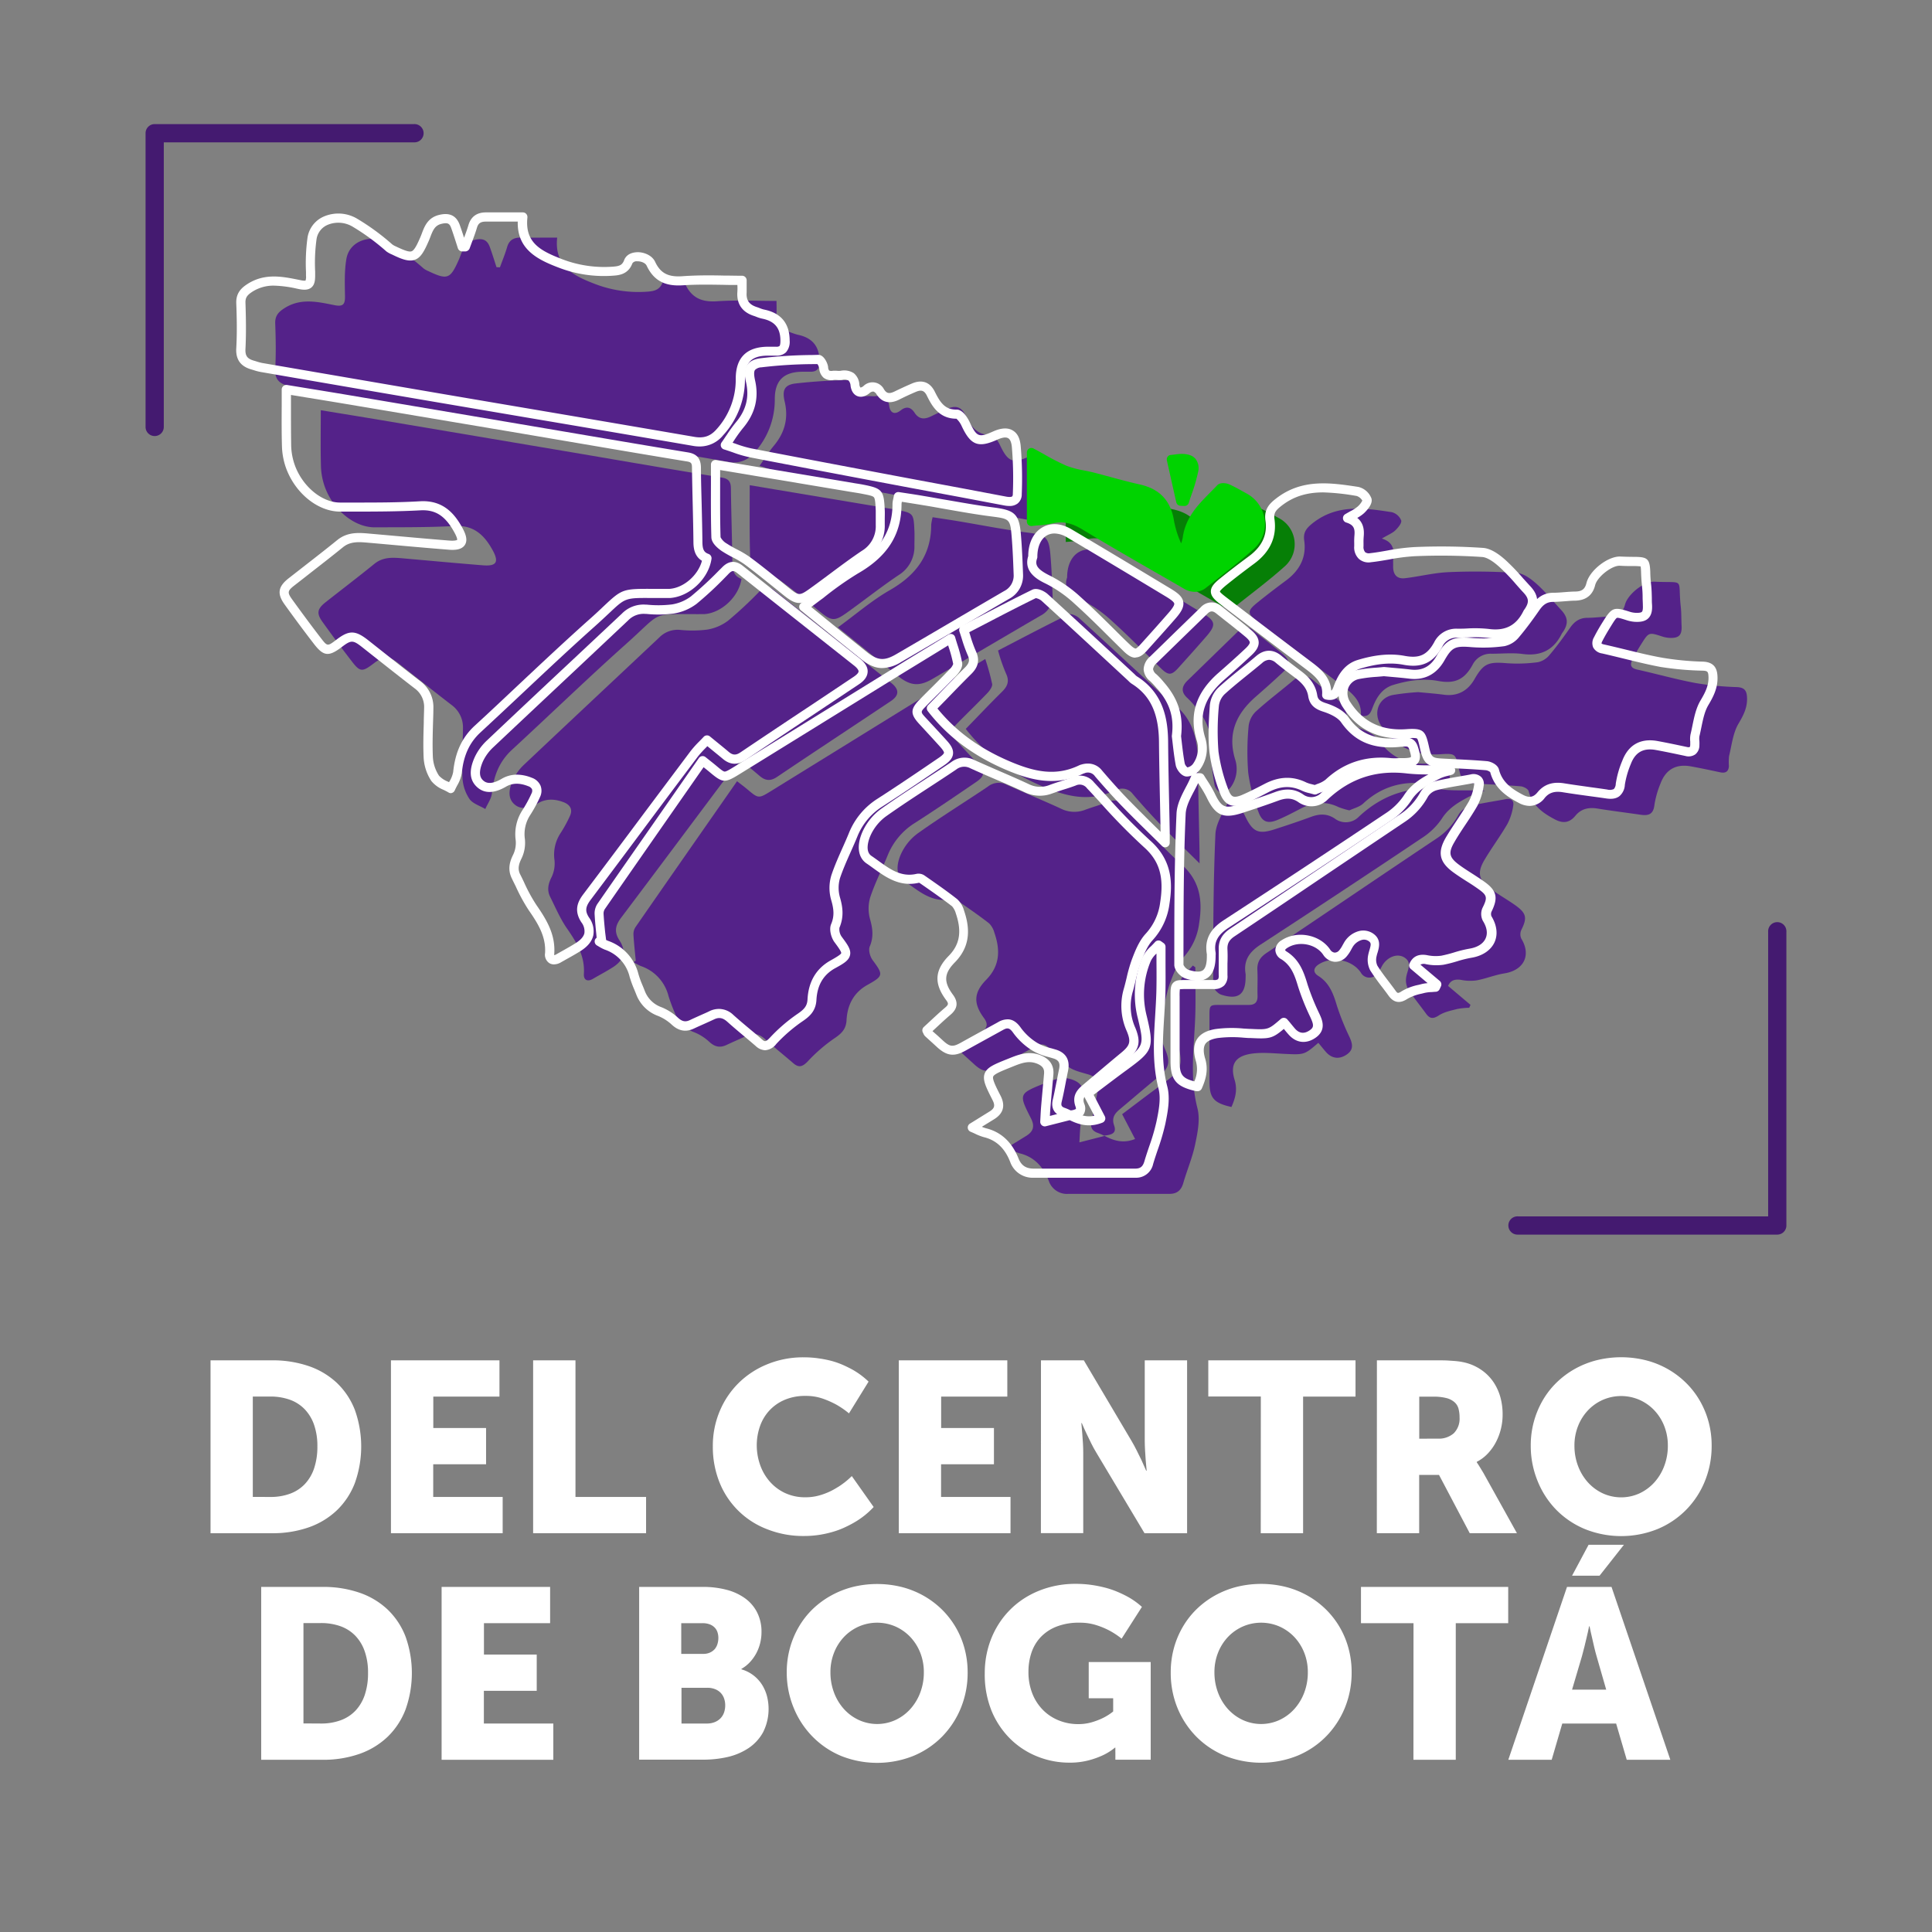 <svg id="Capa_1" data-name="Capa 1" xmlns="http://www.w3.org/2000/svg" viewBox="0 0 730 730"><rect x="0" y="0" width="730" height="730" fill="#808080" stroke="none"/><defs><style>.cls-1{opacity:0;}.cls-2{fill:#6c30a0;}.cls-3{fill:#542289;}.cls-4{fill:#067f06;}.cls-5{fill:#fff;}.cls-6{fill:#00d300;}.cls-7{fill:#441a70;}</style></defs><g class="cls-1"><rect class="cls-2" width="730" height="730"/></g><path class="cls-3" d="M121.21,155c8,1.31,15.52,2.52,23.06,3.79L220.2,171.6c17.51,3,35,6,52.54,8.85,2.62.43,3.4,1.61,3.43,4.1.11,9.3.44,18.59.55,27.88,0,2.87.52,5.27,3.45,6.31-1,6.73-7.53,12.85-14.06,13.31h-1c-19.7.09-14.24-1.49-28.48,11.21-14.63,13.06-28.72,26.72-43.14,40-4.87,4.49-7,10-7.61,16.43-.21,2.07-1.64,4-2.51,6-2-1.23-4.72-2-6-3.82a15.89,15.89,0,0,1-2.63-8c-.28-6.18.1-12.38.19-18.58a10.47,10.47,0,0,0-4.31-8.92c-6.64-5.11-13.19-10.32-19.77-15.52-4-3.2-5.62-3.24-9.71-.13-4.3,3.27-5.1,3.24-8.34-1-3.71-4.81-7.33-9.71-10.88-14.64-2.41-3.34-2.09-5,1.13-7.55,6.14-4.83,12.35-9.56,18.41-14.48,3.31-2.69,7-2.41,10.81-2.08,10,.88,20.1,1.82,30.16,2.63,5.11.41,6.2-1.16,3.74-5.66-3.06-5.57-7-9.59-14.34-9.19-10.07.55-20.18.45-30.28.5-7.63,0-15.69-6.52-18.85-15.4a25.33,25.33,0,0,1-1.43-7.71C121.08,169.29,121.21,162.31,121.21,155Z"/><path class="cls-3" d="M188.9,101c.92-2.54,1.95-5,2.71-7.63s2.49-3.63,5.11-3.6c4.46.06,8.92,0,13.81,0-1.17,10.73,6.08,14.36,14,17.42a45.89,45.89,0,0,0,20.25,3c2.47-.19,4.54-.67,5.62-3.56s7.07-2.34,8.54.77c2.47,5.23,6.31,6.82,12,6.43,7.3-.49,14.66-.12,22.46-.12,0,1.65.08,3.09,0,4.52-.26,3.77,1.49,6.09,5,7.23a28.1,28.1,0,0,0,2.93,1c5.51,1.11,8.3,4.3,8.31,10,0,2.53-.64,4-3.39,4h-3.1c-7,.06-10.39,3.27-10.4,10.34a29.62,29.62,0,0,1-7.85,20.36,9.86,9.86,0,0,1-9.85,3.33q-47.76-8.24-95.57-16.29-33.89-5.77-67.75-11.63c-1.12-.2-2.2-.6-3.3-.91-3.15-.9-4.65-2.66-4.44-6.25.32-5.72.21-11.48,0-17.22-.09-2.82,1.17-4.26,3.42-5.7,6.19-4,12.62-2.45,19-1.18,3.34.67,4-.44,3.94-3.47-.07-4.68-.25-9.46.53-14,1.24-7.27,9.9-9.56,16.16-5.94a86.55,86.55,0,0,1,13,9.52,7.6,7.6,0,0,0,1.78,1c7.25,3.47,8.32,3,11.52-4.22,1.33-3,1.83-6.6,6.13-7.59,3-.69,4.66.08,5.62,2.77.91,2.5,1.68,5,2.51,7.58Z"/><path class="cls-3" d="M240.22,363c-.31-3.27-.68-6.54-.87-9.82a4.87,4.87,0,0,1,.75-2.85c12.68-18.29,25.42-36.54,38.39-55.15,1.39,1.1,2.63,2,3.81,3,4.3,3.62,4.3,3.64,9.17.63L352.67,261c6.33-3.91,12.68-7.79,19.61-12a87.69,87.69,0,0,1,2.6,9.43c.17,1-.92,2.52-1.8,3.44-3.73,3.9-7.62,7.64-11.4,11.49-2.88,2.95-2.85,3.81,0,6.86,2.64,2.87,5.32,5.71,7.92,8.62s2.54,4.38-.81,6.67C361.11,300.75,353.41,306,345.6,311a25.74,25.74,0,0,0-10.19,12.19c-2.17,5.31-4.8,10.45-6.6,15.87a14.93,14.93,0,0,0-.06,8.25c1,3.58,1.4,6.75-.12,10.32-.57,1.35.11,3.82,1.08,5.13,4.1,5.54,4.14,6-2,9.41-5.22,2.92-7.55,7.63-7.85,13.31-.18,3.49-2,5.11-4.69,6.92a60.79,60.79,0,0,0-10,8.68c-1.94,2-3.34,2.46-5.45.63-3.56-3.08-7.24-6-10.74-9.17-2.14-1.92-4.32-2.38-6.92-1.15s-5,2.24-7.51,3.43-4.48.74-6.54-1.16a18.53,18.53,0,0,0-5.63-3.6,12.2,12.2,0,0,1-7.35-7.23,63.76,63.76,0,0,1-2.42-6.43A16.08,16.08,0,0,0,242.08,365a21.42,21.42,0,0,1-2.71-1.46Z"/><path class="cls-3" d="M280.09,287.39c-1.79,1.93-3.5,3.48-4.86,5.29-13.51,18-26.94,36.05-40.48,54-2.18,2.89-2.85,5.32-.67,8.67,2.71,4.16,1.64,7.51-2.62,10.2-2.42,1.53-5,2.88-7.44,4.31-2.19,1.26-3.55.33-3.4-1.89.44-6.79-2.81-12-6.46-17.26-2.51-3.64-4.26-7.81-6.26-11.79-1.28-2.56-.79-4.92.51-7.5a11.91,11.91,0,0,0,1.1-6.44,14.78,14.78,0,0,1,2.27-10.15,48.73,48.73,0,0,0,3.61-6.62c1-2.25.15-4-2.19-5-3.35-1.34-6.71-1.58-9.94.3-3,1.72-6.31,2.78-9,.29s-1.76-6.1-.5-9a19.14,19.14,0,0,1,4.39-6c16.92-16,33.95-31.92,50.91-47.89a9.73,9.73,0,0,1,7.75-2.92,45.48,45.48,0,0,0,10.3-.08,17.92,17.92,0,0,0,7.91-3.32,151.4,151.4,0,0,0,12.09-11.26c1.84-1.81,3.42-1.89,5.39-.32q22.13,17.55,44.28,35.06c3.09,2.45,3,4.71-.18,6.84-14.31,9.56-28.68,19-43,28.65-2.44,1.65-4.4,1.45-6.5-.32S282.76,289.57,280.09,287.39Z"/><path class="cls-3" d="M417.34,429.2a24.76,24.76,0,0,0-2.47-1.1c-2.22-.77-3-2.11-2.42-4.51.92-3.78,1.55-7.63,2.35-11.45.63-3-.23-5.14-3.39-6.11-2.52-.77-5.23-1.33-7.39-2.71a23.65,23.65,0,0,1-6.71-6.13c-1.86-2.68-3.59-3.22-6.28-1.73-4.72,2.61-9.46,5.18-14.17,7.8-3.6,2-5.54,1.79-8.63-1-1.52-1.39-3.06-2.77-4.58-4.17a4.17,4.17,0,0,1-.52-.95c2.6-2.38,5.21-4.91,8-7.26,1.92-1.63,2.27-3,.65-5.23-4-5.42-3.95-9.55.85-14.44,5.28-5.38,5.33-11.33,3.09-17.8a7.75,7.75,0,0,0-2-3.53c-4-3.12-8.24-6-12.42-8.93a2.29,2.29,0,0,0-1.64-.26c-7.67,1.75-12.86-3.38-18.31-7.06-3.2-2.16-2.33-6.6-1.07-9.59a20,20,0,0,1,6.42-8.1c8.68-6.19,17.78-11.8,26.63-17.77a6.53,6.53,0,0,1,7.05-.64c6.79,3.08,13.7,5.87,20.45,9a11.34,11.34,0,0,0,9.28.42c2.9-1.07,5.89-1.91,8.8-3a5.1,5.1,0,0,1,6.14,1.5c7,7.48,13.65,15.29,21.28,22.05,7.2,6.38,8.1,13.81,6.76,22.39a23.24,23.24,0,0,1-5.94,12.85c-2.3,2.49-3.67,6-4.9,9.27-1.33,3.52-1.92,7.3-3,10.92a21.49,21.49,0,0,0,1.08,14.77c2,4.81,1.31,6.94-2.64,10.19-4.88,4-9.67,8.13-14.51,12.19-2,1.64-3.22,3.29-2.2,6.2,1.12,3.18-1.44,3.53-3.72,3.8Z"/><path class="cls-3" d="M535.84,261.52c3.51.33,6.71.57,9.89,1,4.95.59,8.83-1.38,11.43-5.94,3.35-5.85,5.21-6.56,12-6a57.34,57.34,0,0,0,12-.38,7.9,7.9,0,0,0,4.42-2.83c2.74-3.24,5.25-6.69,7.67-10.17,1.63-2.34,3.57-3.74,6.52-3.76,2.74,0,5.48-.4,8.23-.46,3.15-.07,5.17-1.31,6-4.53,1-3.87,7.19-8.85,11.13-8.66,11.88.58,8.73-1.76,9.94,9.39.26,2.39.19,4.81.31,7.22.19,3.62-1,4.8-4.62,4.62a10.69,10.69,0,0,1-2.68-.52c-5.06-1.63-5.09-1.66-7.89,2.8a68.32,68.32,0,0,0-3.43,6c-1,2.08-.48,3.18,1.88,3.7,7.35,1.64,14.61,3.69,22,5.08a112.82,112.82,0,0,0,15.68,1.54c2.94.14,3.69,1.46,3.79,4,.15,3.73-1.32,6.6-3.22,9.8-2.1,3.55-2.55,8.11-3.57,12.27a21.57,21.57,0,0,0-.06,3.77c-.12,2.08-1.26,2.78-3.26,2.36-3.7-.79-7.39-1.58-11.11-2.25-5.55-1-9.43,1.11-11.44,6.4a35.25,35.25,0,0,0-2.34,8.24c-.41,3.52-2.27,4.07-5.18,3.64-5.45-.79-10.91-1.46-16.34-2.34-3.34-.54-6.16.06-8.36,2.74s-4.66,2.95-7.64,1.4c-4.6-2.41-8.59-5.24-10-10.72-.21-.84-1.94-1.73-3-1.82-5.49-.47-11-.68-16.49-1-5-.26-5.84-1-6.92-5.84-1.19-5.35-1.21-5.66-6.79-5.29-9.71.65-17.24-2.7-22.6-10.91-3-4.66-1-10.31,4.46-11.47A91,91,0,0,1,535.84,261.52Z"/><path class="cls-3" d="M547.15,372.53l8.48,7.16c-.16.36-.33.72-.49,1.09a28.11,28.11,0,0,0-4.57.47c-2.37.62-4.93,1.12-6.91,2.42-2.17,1.42-3.43,1.28-4.86-.7-2.28-3.16-4.81-6.16-6.86-9.47a7.05,7.05,0,0,1-.54-4.63c.48-2.5,2.22-5.16-.7-7.05-2.75-1.78-6.5-.23-8.42,3a19,19,0,0,1-2,3.17,3.66,3.66,0,0,1-6.09-.5c-3.28-4.85-10.8-6.35-15.89-3.12-2,1.28-2.35,3-.22,4.35,4.25,2.67,5.74,6.82,7.08,11.33a93.92,93.92,0,0,0,4.73,11.75c1.16,2.56,1.7,4.76-1,6.63s-5.5,1.63-7.71-.75c-1.07-1.17-2-2.43-3.06-3.65-5.34,4.61-5.34,4.53-13,4.16-4.2-.2-8.52-.66-12.61,0-5.94,1-7.76,4.2-6,9.91,1.13,3.76.22,6.91-1.21,10.17-6.69-1.49-8.31-3.39-8.31-9.68V384.13c0-4.47,0-4.45,4.33-4.42h10.33c2.44.05,3.59-.95,3.51-3.48-.1-3.22.11-6.44-.06-9.65-.15-3,1-4.87,3.48-6.52,21.35-14.32,42.6-28.78,64-43.08a25.19,25.19,0,0,0,8.54-9.19,7.46,7.46,0,0,1,4.33-3.23c4.42-1.14,9-1.74,13.48-2.61,2-.38,3.14.55,2.86,2.3a21.06,21.06,0,0,1-2.18,7c-2.69,4.67-5.94,9-8.69,13.64-2.87,4.85-2.26,7.6,2.26,10.92,3,2.23,6.37,4.1,9.45,6.29,4.17,3,4.45,4.76,2.19,9.29a4,4,0,0,0,0,3.28c3.81,6.22,1,11.94-6.38,13.12-3.55.56-7,2-10.51,2.64a17.44,17.44,0,0,1-6.07-.22C549.56,369.94,548.05,370.46,547.15,372.53Z"/><path class="cls-3" d="M522.14,203.49c4.11,1.32,4.61,3.87,4.32,6.86-.12,1.25-.05,2.52-.07,3.79,0,3,1.48,4.68,4.43,4.34,5.54-.64,11-2.07,16.59-2.3a232.67,232.67,0,0,1,25.74.31c2.63.18,5.43,2.33,7.56,4.23,3.32,3,6.14,6.5,9.19,9.78,2.58,2.79,2.77,5.14.64,8.32a4.39,4.39,0,0,0-.4.56c-3.06,6.21-7.91,8.65-14.85,7.72-3.84-.51-7.8-.08-11.7-.09a7.62,7.62,0,0,0-7.24,4.3c-3.07,5.52-6.71,7.13-12.89,6-5.81-1.1-11.45-.18-17,1.48-4.06,1.22-6.21,4.47-7.71,8.25-.74,1.85-1.26,4.13-4.55,3.38.43-5.41-3.15-8.39-7-11.3-10.65-8-21.2-16.12-31.83-24.12-4.2-3.21-4.25-4.11-.11-7.45,3.49-2.82,7.05-5.53,10.65-8.2,5.11-3.79,7.8-8.72,6.88-15.14-.46-3.23,1-4.8,3.4-6.69,9.21-7.11,19.45-5.57,29.68-4a5.28,5.28,0,0,1,3.57,3.13c.28,1-1.2,2.77-2.28,3.8S524.35,202.15,522.14,203.49Z"/><path class="cls-3" d="M364.91,275.41c4.62-4.75,9.11-9.51,13.77-14.1,2-2,2.79-3.89,1.5-6.69a64.74,64.74,0,0,1-3.07-8.82c9.07-4.7,17.77-9.31,26.61-13.63.91-.45,3,.45,4,1.34,10.94,10,21.78,20.06,32.64,30.12a9.23,9.23,0,0,0,1.28,1.14c8.69,5.45,10.93,13.86,11,23.41.09,11.35.4,22.7.61,34.05v4c-5.33-5.28-10.17-9.93-14.84-14.75-3.59-3.71-7.05-7.55-10.41-11.48a4.92,4.92,0,0,0-5.8-1.67c-.22.07-.45.11-.66.2-9.71,4.7-18.64,2.49-28.17-1.63C382,292,372.47,285.16,364.91,275.41Z"/><path class="cls-3" d="M287,176c2.16-3.05,3.59-5.42,5.34-7.51,4.13-4.91,5.64-10.35,4.17-16.66-1-4.24-.25-6.34,3.87-6.91a199.57,199.57,0,0,1,21.86-1.3c.64,0,1.79,1.95,1.9,3.07.24,2.4,1.3,3.21,3.57,3,1-.11,2.08.11,3.09,0,2.9-.41,4.73.28,5.17,3.63.35,2.65,2,3.6,4.37,1.73,2.12-1.67,3.85-1.21,5.21.87,1.67,2.57,3.76,2.61,6.25,1.39,2.16-1.05,4.34-2.08,6.56-3,2.73-1.13,4.85-.57,6.27,2.28,2,4.07,4.21,7.85,9.83,7.76,1.13,0,2.66,2.3,3.38,3.83,3,6.34,4.79,7.12,11.12,4.27,4.54-2,7.43-.93,8,4a141.72,141.72,0,0,1,.4,18.2c-.06,2.75-2.3,3-4.59,2.59-11.94-2.24-23.89-4.44-35.83-6.7-20.16-3.8-40.32-7.58-60.45-11.48C293.5,178.31,290.65,177.11,287,176Z"/><path class="cls-3" d="M466.47,301.65c1.33,2.21,2.84,4.32,3.95,6.63,2.9,6.07,5,7.12,11.41,5,4.57-1.48,9.14-3,13.65-4.67,3.11-1.15,6-1.22,8.84.67a6.89,6.89,0,0,0,9.16-.73c8.92-8.3,19.24-11.72,31.43-10.25,5.31.64,10.77.1,16.26.52a28.27,28.27,0,0,0-4.68,1.48c-4.45,2.29-8.84,4.49-11.74,9.09a26,26,0,0,1-7.56,7.29Q506.86,337,476.3,356.91c-4.18,2.73-6.54,6-5.65,11.1a5.57,5.57,0,0,1,0,1c.05,6.74-2.76,8.93-9.25,6.81-1.3-.43-3-2.31-3-3.52,0-19,0-38.05.84-57.05.21-4.64,3.58-9.14,5.49-13.71Z"/><path class="cls-3" d="M352.39,195.43c3.29.51,6.32.95,9.33,1.45,8.81,1.46,17.57,3.23,26.42,4.34,6.92.87,8.16,1.55,8.75,8.38.43,5,.64,10.08.82,15.13a8.24,8.24,0,0,1-4.54,7.89c-13.59,7.91-27.12,15.91-40.7,23.83-5.08,3-8.44,2.73-13-.88-7.42-5.94-14.79-12-22.87-18.51,6.8-4.95,12.83-10.19,19.63-14.08,9.82-5.64,15.64-13.2,15.62-24.76A22.16,22.16,0,0,1,352.39,195.43Z"/><path class="cls-3" d="M417.24,429.12c4.31,2.32,7.73,2.79,11.65,1.25L424,421c4.27-3.21,8.69-6.6,13.18-9.9,9.85-7.23,10.18-7.28,7.38-19.1a34.19,34.19,0,0,1,1.69-21.84c.86-2,2.94-3.57,4.47-5.34l.93.67c0,5.9.16,11.79,0,17.68-.37,11.87-2.27,23.68.8,35.59,1.05,4.08.12,8.88-.77,13.18-1,5.13-3.11,10-4.59,15.11-.78,2.69-2.36,4.05-5.18,4.05H403.67a7.22,7.22,0,0,1-7.42-5c-2-5.1-5.4-9-11.05-10.34a37.2,37.2,0,0,1-4.85-2l7.37-4.54c2.7-1.65,3.35-3.65,1.83-6.64-4.7-9.27-4.64-9.33,5.12-13.25,3.4-1.37,6.78-2.79,10.62-1.35,2.71,1,4.22,2.68,4,5.65-.34,4.1-.76,8.2-1.1,12.31-.16,1.89-.23,3.79-.34,5.7l9.56-2.45Z"/><path class="cls-3" d="M509.87,306.2a28.09,28.09,0,0,1-4.13-1.25c-4.85-2.37-9.52-1.89-14.18.53-2.85,1.49-5.7,3-8.65,4.24-3.77,1.62-6,1-7.4-2.92a64.67,64.67,0,0,1-3.87-14.8,101.85,101.85,0,0,1,.14-17.55,9.08,9.08,0,0,1,2.67-5.54C479,264.74,484,261,488.75,257c2.52-2.1,4.87-2.15,7.41,0,2.38,2,4.87,3.85,7.34,5.72,2.73,2,4.92,4.42,5.48,8,.39,2.52,1.92,3.62,4.48,4.43,2.81.89,6.08,2.43,7.67,4.71,5.33,7.64,12.53,9.43,21.11,8.47,1.86-.21,3.93-.61,4.81,2,1.53,4.67.87,5.65-4.19,5.68a41.84,41.84,0,0,1-4.48,0c-9-.93-16.75,1.46-23.4,7.69C513.58,304.94,511.42,305.45,509.87,306.2Z"/><path class="cls-3" d="M283.28,183.33l51.33,8.6c1.35.22,2.72.41,4.07.67,6.47,1.27,6.53,1.33,6.83,8,.08,1.83,0,3.67,0,5.51a12.56,12.56,0,0,1-6,11.21c-6.76,4.55-13.14,9.64-19.78,14.36-4.37,3.11-5.6,2.93-9.71-.38-4.92-4-9.78-8-14.87-11.73-2.64-1.94-5.82-3.14-8.55-5-1.34-.9-3.11-2.48-3.15-3.8C283.15,201.84,283.28,192.89,283.28,183.33Z"/><path class="cls-4" d="M459.72,216.61c.64-1.81,1.61-3.58,1.86-5.44,1.1-8.36,7.34-13.24,12.55-18.8.42-.45,1.89-.32,2.66,0,2.19,1,4.27,2.23,6.38,3.37a11.15,11.15,0,0,1,2.36,18.17c-5.71,5.14-11.89,9.75-17.92,14.54-2,1.61-4.23,1.52-6.43.24-12.8-7.43-25.7-14.7-38.34-22.38-4.12-2.5-8-3.58-12.69-2.46a62.56,62.56,0,0,1-7.46.93v-26c4.34,2.29,8.34,4.79,12.64,6.55,3.3,1.35,7,1.73,10.48,2.63,5.85,1.49,11.64,3.21,17.53,4.52,6.82,1.53,10.49,5.43,11.56,12.45.6,4,2.49,7.77,3.8,11.65Z"/><path class="cls-3" d="M403.21,218.2c0-9.21,6.69-13.09,13.78-8.89q18.79,11.12,37.48,22.44c4.9,2.95,5.09,4.42,1.25,8.82-3.46,4-7,7.91-10.52,11.83-2.54,2.81-3.73,2.86-6.51.16-6.17-6-12.15-12.14-18.52-17.89A49.05,49.05,0,0,0,409,226.84C404.55,224.7,401.75,222.39,403.21,218.2Z"/><path class="cls-3" d="M457.48,285.92c1-8.27-1.5-13.86-5.77-18.84a32.14,32.14,0,0,0-3-3.28c-2.57-2.29-2.27-4.44,0-6.67,6.42-6.23,12.81-12.49,19.23-18.71a3.8,3.8,0,0,1,5.34-.43l.21.19c3.68,2.93,7.42,5.79,11,8.8,3.1,2.6,3.13,4.3.19,7.08-3.34,3.14-6.77,6.19-10.23,9.21-7.22,6.31-10.7,13.74-7.81,23.5a11.72,11.72,0,0,1-1.72,10.82,5,5,0,0,1-3.57,1.87c-.91-.08-2.22-1.7-2.43-2.81C458.17,292.62,457.8,288.52,457.48,285.92Z"/><path class="cls-4" d="M454.46,192.07c1.59-.17,2.7-.36,3.83-.39,3.47-.09,5.19,1.36,4.54,4.77-.74,3.93-2.3,7.71-3.5,11.56l-1.32-.09C456.84,202.72,455.68,197.52,454.46,192.07Z"/><path class="cls-5" d="M170.39,299.7a1.76,1.76,0,0,1-.89-.25c-.59-.36-1.24-.67-1.88-1a11.37,11.37,0,0,1-4.62-3.33,17.76,17.76,0,0,1-2.93-8.86c-.2-4.35-.08-8.75.05-13,0-1.89.1-3.78.13-5.67a8.66,8.66,0,0,0-3.63-7.53c-5.54-4.27-11.1-8.67-16.49-12.93l-3.3-2.61c-3.45-2.72-4.16-2.73-7.6-.11-5.06,3.85-7,3.62-10.74-1.28-3.52-4.56-7.09-9.36-10.92-14.69-2.94-4.07-2.54-6.76,1.46-9.91l6.1-4.76c4.05-3.15,8.24-6.41,12.29-9.7,3.9-3.17,8.23-2.79,12-2.46l9.48.84c6.89.62,13.78,1.24,20.67,1.79,2.57.21,3.12-.22,3.16-.25s.14-.67-1.07-2.86c-3.4-6.21-7.08-8.59-12.72-8.31-8.33.46-16.79.48-25,.49h-5.41c-8.41,0-17-6.92-20.48-16.54a27,27,0,0,1-1.52-8.25c-.14-5-.12-9.91-.09-15.11v-6.23a1.72,1.72,0,0,1,1.74-1.72l.26,0,7.75,1.27c5.19.84,10.26,1.67,15.32,2.52l61.34,10.37,28.7,4.87c12.59,2.14,25.61,4.35,38.42,6.45,3.34.54,4.84,2.33,4.88,5.78,0,4.61.16,9.21.27,13.82s.23,9.37.28,14.06c0,3,.6,4.1,2.31,4.7a1.74,1.74,0,0,1,1.13,1.88c-1.1,7.49-8.27,14.26-15.65,14.77h-6.94c-9.95-.06-9.94-.06-16,5.65-1.47,1.38-3.27,3.07-5.57,5.13-9.08,8.1-18.1,16.57-26.82,24.77q-8.13,7.65-16.31,15.24c-4.15,3.82-6.39,8.69-7.06,15.33a13.36,13.36,0,0,1-1.77,4.77c-.3.59-.61,1.17-.87,1.76a1.75,1.75,0,0,1-1.06,1A1.77,1.77,0,0,1,170.39,299.7ZM133,239c1.8,0,3.59.93,6,2.81l3.3,2.61c5.37,4.25,10.93,8.65,16.45,12.9a12.18,12.18,0,0,1,5,10.3c0,1.91-.08,3.82-.14,5.73-.12,4.2-.24,8.53-.05,12.75a14.33,14.33,0,0,0,2.32,7,9,9,0,0,0,3.31,2.21l.49.24c0-.11.11-.21.16-.31a10.62,10.62,0,0,0,1.39-3.52c.76-7.52,3.35-13.09,8.15-17.52,5.47-5,10.88-10.12,16.29-15.21,8.74-8.21,17.78-16.7,26.88-24.83,2.28-2,4.06-3.7,5.51-5.07,6.94-6.53,7.29-6.63,18.39-6.59H253c5.39-.38,10.81-5.19,12.23-10.61-3.15-1.91-3.2-5.46-3.22-7.27-.05-4.68-.16-9.35-.27-14s-.22-9.24-.28-13.86c0-1.79-.32-2.15-2-2.42-12.83-2.1-25.85-4.31-38.45-6.46L192.32,163,131,152.69c-5.06-.85-10.12-1.68-15.31-2.52l-5.75-.94v4.22c0,5.17,0,10.05.08,15a23.74,23.74,0,0,0,1.33,7.18c2.89,8.14,10.26,14.26,17.16,14.26H134c8.14,0,16.56,0,24.79-.49,9-.48,13.22,5.14,15.94,10.09,1.08,2,2.16,4.49.92,6.41s-4,2-6.31,1.79c-6.91-.55-13.81-1.16-20.71-1.78-3.16-.28-6.31-.57-9.47-.84-3.47-.31-6.75-.59-9.57,1.7-4.07,3.31-8.28,6.58-12.34,9.74q-3,2.37-6.08,4.75c-2.55,2-2.65,2.63-.81,5.19,3.82,5.29,7.36,10.07,10.85,14.6,2.51,3.25,2.51,3.24,5.94.63C129.47,239.9,131.24,239,133,239Z"/><path class="cls-5" d="M264.36,168.7a14,14,0,0,1-2.59-.24q-31.2-5.37-62.4-10.64l-33.17-5.64q-33.88-5.77-67.75-11.64a18.89,18.89,0,0,1-2.56-.67l-.93-.28c-4.07-1.16-5.93-3.78-5.69-8,.33-5.74.21-11.59,0-17.06-.12-3.89,2-5.77,4.22-7.22,6.53-4.18,13.13-2.85,19.51-1.56l.75.15c1.35.27,1.7.1,1.71.09a4.77,4.77,0,0,0,.16-1.84v-1.4a70.66,70.66,0,0,1,.58-13,10.41,10.41,0,0,1,6-7.87,13.91,13.91,0,0,1,12.7.73,87.63,87.63,0,0,1,13.27,9.7,6.14,6.14,0,0,0,1.34.77c3,1.43,5,2.23,6,1.87s2-2.26,3.27-5.21c.22-.52.42-1,.63-1.58,1-2.66,2.26-6,6.69-7,3.88-.89,6.37.37,7.63,3.86.57,1.59,1.1,3.2,1.61,4.81.59-1.56,1.18-3.16,1.65-4.75.94-3.21,3.17-4.83,6.63-4.83h13.94A1.72,1.72,0,0,1,199.28,82v.22c-1,9.47,5,12.56,12.91,15.63a44.26,44.26,0,0,0,19.49,2.9c2.35-.18,3.44-.56,4.15-2.45s2.46-2.88,4.82-3,5.65,1,6.89,3.62c2,4.29,4.91,5.83,10.29,5.45C263,104,268,104,273.4,104.12c2.3,0,4.63.07,7,.07a1.72,1.72,0,0,1,1.72,1.72h0v4.63c-.21,2.91.94,4.54,3.81,5.48.39.12.77.27,1.15.41a9.89,9.89,0,0,0,1.59.53c6.43,1.29,9.69,5.24,9.7,11.74a6,6,0,0,1-1.41,4.44,5,5,0,0,1-3.74,1.24h-3.05c-6.16,0-8.68,2.55-8.69,8.62a31.23,31.23,0,0,1-8.28,21.5A11.35,11.35,0,0,1,264.36,168.7ZM103.59,107.93a14.71,14.71,0,0,0-8.21,2.28c-2.08,1.34-2.69,2.32-2.63,4.21.18,5.55.3,11.49,0,17.37-.15,2.63.66,3.76,3.19,4.49.34.09.68.2,1,.3a19.5,19.5,0,0,0,2.12.57q33.87,5.83,67.75,11.63,16.58,2.83,33.17,5.64,31.2,5.29,62.4,10.65c3.53.6,6-.23,8.27-2.77A28,28,0,0,0,278,143.08c0-7.94,4.08-12,12.1-12.07h3.15a2,2,0,0,0,1.26-.25c.14-.14.37-.58.37-2,0-4.82-2.14-7.4-6.93-8.37a12.22,12.22,0,0,1-2.15-.68c-.32-.12-.64-.25-1-.36-4.36-1.41-6.5-4.52-6.19-9a19.83,19.83,0,0,0,0-2.67c-1.8,0-3.58,0-5.34-.06-5.29-.08-10.29-.16-15.3.18-6.8.45-11-1.83-13.64-7.42-.47-1-2-1.69-3.63-1.65a1.87,1.87,0,0,0-1.74.75c-1.59,4.25-5.18,4.52-7.1,4.67a47.46,47.46,0,0,1-21-3.12c-7.88-3-15.5-6.89-15.23-17.3h-12c-2,0-2.91.6-3.43,2.36s-1.23,3.68-1.89,5.43c-.28.77-.57,1.53-.85,2.3A1.85,1.85,0,0,1,175.93,95h-1.31A1.74,1.74,0,0,1,173,93.76l-.75-2.33c-.56-1.74-1.12-3.48-1.74-5.2s-1.22-2.22-3.62-1.67-3.21,2.14-4.24,4.86c-.22.58-.45,1.17-.7,1.74-1.58,3.58-2.88,6.19-5.22,7s-5.06-.26-8.62-2A9.84,9.84,0,0,1,146,95a85.06,85.06,0,0,0-12.74-9.34A10.55,10.55,0,0,0,123.7,85a7,7,0,0,0-4.09,5.33,66,66,0,0,0-.53,12.33v1.4c0,1.74-.13,3.49-1.42,4.57s-3.14.9-4.58.62l-.75-.15A44.48,44.48,0,0,0,103.59,107.93Z"/><path class="cls-5" d="M289.13,396.83a5.49,5.49,0,0,1-3.58-1.59c-1.45-1.25-2.91-2.48-4.38-3.71-2.11-1.77-4.29-3.6-6.38-5.48-1.7-1.52-3.15-1.77-5-.87-1.17.55-2.35,1.08-3.53,1.61s-2.66,1.18-4,1.81c-3.05,1.48-5.81,1-8.46-1.45a17,17,0,0,0-5.1-3.26,13.87,13.87,0,0,1-8.32-8.21c-.25-.62-.5-1.25-.76-1.87a41.74,41.74,0,0,1-1.72-4.73,14.39,14.39,0,0,0-9.39-10.27,14.41,14.41,0,0,1-2.14-1.1l-.78-.46a1.72,1.72,0,0,1-.15-2.93l-.15-1.6c-.24-2.35-.48-4.78-.61-7.19a6.56,6.56,0,0,1,1-3.93c10.64-15.34,21.32-30.6,32.14-46.18l6.26-9a1.72,1.72,0,0,1,2.39-.43l.1.07,1.25,1c.91.72,1.76,1.39,2.59,2.08,1.7,1.43,2.8,2.36,3.38,2.4s1.93-.78,3.77-1.91l61.2-37.84c4.29-2.66,8.59-5.3,13.08-8l6.53-4a1.76,1.76,0,0,1,1.53-.14,1.71,1.71,0,0,1,1,1.13c.28,1,.57,1.89.85,2.8a51.82,51.82,0,0,1,1.79,6.82c.32,1.89-1.27,3.89-2.25,4.92-2.2,2.3-4.49,4.58-6.7,6.78-1.58,1.57-3.16,3.14-4.71,4.73-2.13,2.17-2.13,2.17,0,4.48l2.42,2.61c1.85,2,3.71,4,5.52,6,1.31,1.47,2.5,3.09,2.27,5s-1.84,3.21-3.39,4.27c-7.33,5-15.21,10.34-23.23,15.51a24,24,0,0,0-9.53,11.4c-.78,1.93-1.63,3.83-2.48,5.74-1.45,3.26-2.95,6.63-4.08,10a13.1,13.1,0,0,0,0,7.24c1,3.44,1.61,7.21-.2,11.46a4.84,4.84,0,0,0,.88,3.44c2.15,2.9,3.58,4.82,3.13,6.89s-2.45,3.23-5.7,5c-4.4,2.46-6.68,6.35-7,11.9-.23,4.37-2.71,6.4-5.45,8.25a59.26,59.26,0,0,0-9.73,8.44A5.81,5.81,0,0,1,289.13,396.83Zm-17.37-15.61a7.84,7.84,0,0,1,5.33,2.27c2.05,1.84,4.21,3.65,6.3,5.4,1.48,1.24,3,2.48,4.41,3.74,1.13,1,1.49,1.16,3.08-.51a62.54,62.54,0,0,1,10.3-8.92c2.62-1.77,3.8-3,3.94-5.58.35-6.73,3.29-11.68,8.73-14.73,1.26-.7,3.89-2.17,4-2.75s-1.54-2.79-2.53-4.12c-1.28-1.73-2.13-4.83-1.28-6.84,1.32-3.1,1-5.81,0-9.18a16.48,16.48,0,0,1,.08-9.26c1.18-3.55,2.72-7,4.2-10.33.84-1.88,1.67-3.75,2.44-5.64a27.38,27.38,0,0,1,10.85-13c8-5.16,15.85-10.48,23.16-15.47,1.66-1.13,1.88-1.67,1.91-1.84s-.08-.75-1.42-2.25c-1.8-2-3.64-4-5.48-6l-2.42-2.63c-3.45-3.74-3.44-5.64.08-9.22,1.56-1.6,3.15-3.18,4.74-4.76,2.19-2.19,4.47-4.45,6.64-6.72a5.12,5.12,0,0,0,1.34-2,49.16,49.16,0,0,0-1.68-6.3c-.07-.24-.15-.48-.22-.72l-4.63,2.85-13.07,8-61.2,37.84c-5.47,3.38-6.31,3.32-11.15-.75-.78-.66-1.55-1.27-2.36-1.91l-5.21,7.47c-10.83,15.53-21.5,30.84-32.14,46.18a3.14,3.14,0,0,0-.44,1.77c.13,2.34.37,4.73.6,7L229,355v.14c.25.13.5.25.74.35a17.86,17.86,0,0,1,11.5,12.59,37.22,37.22,0,0,0,1.58,4.32c.26.64.53,1.29.78,1.94a10.5,10.5,0,0,0,6.38,6.25,20.47,20.47,0,0,1,6.16,3.93c1.62,1.49,2.87,1.73,4.62.88,1.35-.65,2.71-1.25,4.07-1.86,1.15-.52,2.31-1,3.45-1.58A8.19,8.19,0,0,1,271.76,381.22Z"/><path class="cls-5" d="M209.31,364.39a3.31,3.31,0,0,1-1.76-.48,3.83,3.83,0,0,1-1.6-3.8c.39-6.14-2.56-11-6.16-16.17a65.92,65.92,0,0,1-4.91-9c-.49-1-1-2-1.47-3-1.79-3.57-.67-6.71.51-9.05a10.33,10.33,0,0,0,.93-5.45,16.62,16.62,0,0,1,2.52-11.28,48.77,48.77,0,0,0,3.48-6.39,2.12,2.12,0,0,0,.17-1.58,2.5,2.5,0,0,0-1.41-1.12c-3.29-1.31-6-1.25-8.44.18-4.54,2.63-8.24,2.66-11,.07s-3-6.18-.9-11a20.55,20.55,0,0,1,4.78-6.6Q199.6,265,215.23,250.39L235,231.84a11.37,11.37,0,0,1,9-3.38h.39a42.6,42.6,0,0,0,9.51-.08,16.24,16.24,0,0,0,7.13-3,135.91,135.91,0,0,0,10.51-9.71l1.44-1.43c2.43-2.41,5-2.56,7.67-.45q10.39,8.27,20.81,16.48,11.75,9.28,23.47,18.59c2,1.59,3,3.27,2.91,5s-1.15,3.26-3.2,4.63l-16.5,11q-13.25,8.82-26.46,17.67c-3,2-5.82,1.89-8.58-.44-1.47-1.24-3-2.45-4.6-3.78l-1.23-1-.63.65a36.48,36.48,0,0,0-3,3.34q-8.81,11.7-17.56,23.43Q234.67,324.69,223.17,340c-2,2.67-2.16,4.3-.6,6.69a8.74,8.74,0,0,1,1.61,6.71c-.49,2.23-2.09,4.21-4.75,5.9-1.7,1.07-3.46,2.06-5.16,3l-2.35,1.33A5.24,5.24,0,0,1,209.31,364.39Zm-14-71.69a15.22,15.22,0,0,1,5.61,1.17,5.56,5.56,0,0,1,3.32,3,5.35,5.35,0,0,1-.19,4.26,51.11,51.11,0,0,1-3.73,6.86,13.17,13.17,0,0,0-2,9,13.57,13.57,0,0,1-1.28,7.42c-1.24,2.47-1.38,4.19-.5,5.95.51,1,1,2,1.5,3.07a61,61,0,0,0,4.64,8.52c3.83,5.54,7.22,11.11,6.75,18.35a2.08,2.08,0,0,0,0,.61,2.7,2.7,0,0,0,.78-.33c.79-.45,1.58-.9,2.38-1.34,1.66-.94,3.39-1.9,5-2.93,1.85-1.17,2.94-2.42,3.22-3.72a5.48,5.48,0,0,0-1.13-4.09c-3-4.56-1.3-7.94.74-10.64q11.51-15.25,22.92-30.57,8.78-11.73,17.56-23.44a38,38,0,0,1,3.28-3.67c.55-.56,1.12-1.14,1.69-1.76a1.72,1.72,0,0,1,2.36-.17l2.45,2c1.65,1.35,3.17,2.57,4.65,3.83s2.7,1.38,4.43.21q13.22-8.9,26.49-17.68l16.48-11c1-.7,1.66-1.4,1.68-1.91s-.57-1.32-1.61-2.15L299.34,233q-10.43-8.24-20.82-16.49c-1.3-1-1.91-1-3.11.2L274,218.16a132.63,132.63,0,0,1-10.8,10,19.41,19.41,0,0,1-8.7,3.67,44.36,44.36,0,0,1-10.3.13h-.39a8.1,8.1,0,0,0-6.46,2.45L217.61,253Q202,267.63,186.44,282.3a17.36,17.36,0,0,0-4,5.46c-1.92,4.49-.87,6.21.09,7.1s2.82,1.85,6.92-.53a11.38,11.38,0,0,1,5.82-1.63Z"/><path class="cls-5" d="M404.35,423.14a1.56,1.56,0,0,1-.67-.15l-.8-.37a13.74,13.74,0,0,0-1.52-.67c-3.1-1.06-4.32-3.33-3.54-6.54.57-2.36,1-4.8,1.5-7.17.27-1.41.54-2.82.84-4.22.49-2.38-.08-3.46-2.21-4.11-.54-.17-1.08-.32-1.63-.48a22.55,22.55,0,0,1-6.18-2.43,25.62,25.62,0,0,1-7.2-6.6c-1.47-2.13-2.3-2.17-4-1.21l-6.54,3.6c-2.54,1.4-5.09,2.8-7.62,4.21-4.24,2.35-7,2-10.63-1.27l-2-1.83c-.86-.78-1.72-1.55-2.57-2.34a2.69,2.69,0,0,1-.66-1c-.05-.11-.12-.26-.22-.44a1.75,1.75,0,0,1,.36-2.08c.77-.7,1.53-1.41,2.3-2.13,1.85-1.72,3.75-3.49,5.73-5.17,1.33-1.14,1.39-1.54.38-2.89-4.63-6.25-4.33-11.24,1-16.68,4.22-4.29,5-9.24,2.7-16a6.91,6.91,0,0,0-1.44-2.73c-3.53-2.73-7.28-5.35-10.9-7.87l-1.45-1h-.27c-7.22,1.65-12.48-2.16-17.13-5.51-.84-.61-1.68-1.22-2.53-1.79-3.23-2.19-3.86-6.56-1.69-11.7a21.76,21.76,0,0,1,7-8.83c5.41-3.85,11.05-7.52,16.5-11.08,3.4-2.22,6.81-4.44,10.18-6.71a8.25,8.25,0,0,1,8.72-.78c3,1.36,6,2.66,9.06,4,3.75,1.62,7.63,3.3,11.41,5.06a9.56,9.56,0,0,0,7.95.37c1.53-.57,3.09-1.07,4.65-1.57,1.39-.45,2.78-.9,4.15-1.4a6.76,6.76,0,0,1,8,2c1.67,1.79,3.33,3.6,5,5.41a223.07,223.07,0,0,0,16.17,16.52c8.57,7.58,8.51,16.36,7.33,23.95a25,25,0,0,1-6.38,13.75c-2.13,2.31-3.47,5.86-4.55,8.71a52.46,52.46,0,0,0-1.82,6.4c-.35,1.44-.7,2.93-1.14,4.39a19.89,19.89,0,0,0,1,13.63c2.23,5.42,1.47,8.38-3.14,12.18-3.14,2.58-6.24,5.21-9.34,7.83l-5.16,4.35c-1.91,1.6-2.29,2.57-1.67,4.31a4.35,4.35,0,0,1-.17,3.88c-1,1.56-2.88,1.93-4.46,2.14A1.67,1.67,0,0,1,404.35,423.14Zm-23.66-38c1.9,0,3.56,1.08,5.08,3.28A21.8,21.8,0,0,0,392,394.1a20.39,20.39,0,0,0,5.27,2l1.7.49c2.69.83,5.66,2.9,4.57,8.11-.29,1.39-.56,2.78-.83,4.17-.46,2.41-.94,4.9-1.53,7.33-.36,1.5-.11,2,1.31,2.47a19.62,19.62,0,0,1,1.89.82l.15.07a4.67,4.67,0,0,0,2-.54,1.93,1.93,0,0,0-.16-.92c-1.4-4,.58-6.31,2.71-8.09l5.14-4.34c3.12-2.63,6.23-5.27,9.38-7.86,3.43-2.83,3.79-4.21,2.14-8.21a23.2,23.2,0,0,1-1.14-15.91c.41-1.39.75-2.81,1.09-4.22a57.6,57.6,0,0,1,1.94-6.82c1.19-3.13,2.66-7,5.25-9.83a21.35,21.35,0,0,0,5.5-11.94c1.5-9.58-.3-15.62-6.2-20.84a224.25,224.25,0,0,1-16.44-16.77c-1.65-1.81-3.29-3.61-5-5.39a3.42,3.42,0,0,0-4.29-1.07c-1.41.52-2.84,1-4.28,1.44s-3,1-4.51,1.52a13.1,13.1,0,0,1-10.6-.48c-3.73-1.74-7.59-3.41-11.32-5-3.05-1.31-6.09-2.63-9.11-4a4.84,4.84,0,0,0-5.38.51c-3.38,2.28-6.8,4.51-10.22,6.74-5.42,3.53-11,7.19-16.37,11a18.26,18.26,0,0,0-5.83,7.36c-.56,1.32-2.16,5.74.44,7.5.88.59,1.75,1.22,2.62,1.85,4.45,3.22,8.65,6.25,14.34,4.95a4,4,0,0,1,3,.54l1.44,1c3.65,2.55,7.44,5.19,11,8a9.06,9.06,0,0,1,2.59,4.33c2.79,8.08,1.68,14.3-3.49,19.58-4.1,4.17-4.29,7.37-.7,12.2,2.08,2.8,1.78,5.28-.92,7.57-1.92,1.63-3.79,3.38-5.61,5.07l-1.2,1.12,2,1.76,2,1.84c2.54,2.32,3.66,2.46,6.63.81,2.54-1.42,5.09-2.82,7.64-4.22l6.53-3.59a7.08,7.08,0,0,1,3.55-1.06Z"/><path class="cls-5" d="M578,304.51a8.79,8.79,0,0,1-4.13-1.13c-4.66-2.43-9.18-5.53-10.81-11.65a3.42,3.42,0,0,0-1.55-.7c-4.19-.35-8.48-.56-12.62-.77l-3.82-.19c-5.74-.3-7.25-1.57-8.5-7.18-.44-2-.79-3.54-1.17-3.84s-2.47-.2-3.83-.11c-10.65.69-18.55-3.11-24.15-11.68a9.47,9.47,0,0,1-1.05-8.85,8.94,8.94,0,0,1,6.59-5.26,54.86,54.86,0,0,1,7-.87c1-.07,1.88-.15,2.79-.25h.35l3.26.3c2.3.2,4.49.4,6.68.66,4.3.52,7.47-1.14,9.72-5.07,3.79-6.64,6.46-7.47,13.67-6.84a56,56,0,0,0,11.64-.37,6.4,6.4,0,0,0,3.32-2.24c2.88-3.41,5.44-7,7.56-10s4.64-4.47,7.92-4.5c1.39,0,2.77-.11,4.24-.23s2.64-.2,4-.23c2.59,0,3.76-.92,4.33-3.22,1.19-4.79,8.16-10.23,12.89-10,2,.09,3.58.11,4.82.12,5.17,0,6.2.5,6.4,5.62a50.07,50.07,0,0,0,.35,5.19c.17,1.58.2,3.17.24,4.7,0,.87,0,1.74.08,2.61.08,1.63,0,3.67-1.37,5.05s-3.43,1.45-5.06,1.38a12.76,12.76,0,0,1-3.12-.6c-1.79-.57-3.27-1.05-3.7-.9s-1.29,1.53-2.2,3-2.26,3.65-3.35,5.82a2.13,2.13,0,0,0-.29.88,2.8,2.8,0,0,0,1,.36c2.82.63,5.63,1.32,8.44,2,4.42,1.08,9,2.2,13.51,3A109.4,109.4,0,0,0,643.52,250c4.62.21,5.33,3.15,5.43,5.68.16,4.26-1.54,7.52-3.46,10.75-1.41,2.38-2,5.33-2.65,8.45-.23,1.13-.46,2.25-.73,3.35a6.71,6.71,0,0,0,0,1.79,15.51,15.51,0,0,1,0,1.67,4.3,4.3,0,0,1-1.54,3.34,4.49,4.49,0,0,1-3.8.6l-.71-.15c-3.39-.72-6.9-1.46-10.35-2.09-4.79-.87-7.81.82-9.52,5.32a33.89,33.89,0,0,0-2.25,7.83,6,6,0,0,1-2.05,4.29c-1.55,1.19-3.53,1.08-5.09.85-2-.3-4.11-.58-6.18-.86-3.34-.46-6.79-.93-10.18-1.48-3.05-.49-5.13.16-6.75,2.13A7.27,7.27,0,0,1,578,304.51Zm-44.42-29.09c4.45,0,5.17,1.43,6.32,6.58.94,4.2,1.19,4.41,5.35,4.63l3.81.19c4.17.21,8.49.42,12.74.78,1.57.13,4.1,1.32,4.56,3.11,1.18,4.65,4.49,7.21,9.11,9.62,2.35,1.23,3.94.95,5.51-1,2.42-2.95,5.67-4.05,10-3.36,3.35.55,6.78,1,10.1,1.48,2.07.28,4.15.56,6.21.87a3.68,3.68,0,0,0,2.49-.18,3.12,3.12,0,0,0,.73-2,36.14,36.14,0,0,1,2.45-8.66c2.3-6.06,6.92-8.65,13.35-7.48,3.51.64,7,1.38,10.45,2.11l.71.15a1.7,1.7,0,0,0,1,0s.15-.16.18-.8v-1.28a9.08,9.08,0,0,1,.13-2.8c.26-1.06.48-2.14.7-3.22.67-3.26,1.36-6.64,3.07-9.52s3.1-5.53,3-8.85c-.07-2-.35-2.3-2.14-2.38a115.84,115.84,0,0,1-16-1.41c-4.61-.87-9.22-2-13.69-3.1-2.78-.68-5.57-1.36-8.37-2a4.51,4.51,0,0,1-3.37-2.27,4.33,4.33,0,0,1,.33-3.88c1.15-2.3,2.48-4.47,3.51-6.11,3.21-5.1,4-5.4,9.8-3.55a8.69,8.69,0,0,0,2.31.46c1.72.09,2.27-.2,2.45-.37s.46-.73.37-2.44c0-.9-.07-1.8-.09-2.7a38.2,38.2,0,0,0-.22-4.41c-.25-2.35-.32-4.13-.37-5.43a19.79,19.79,0,0,0-.15-2.18,20.55,20.55,0,0,0-2.83-.13c-1.27,0-2.89,0-5-.12-3-.18-8.59,4.18-9.37,7.35-.94,3.79-3.5,5.75-7.61,5.84-1.26,0-2.52.13-3.78.22-1.46.11-3,.23-4.47.24-2.15,0-3.64.89-5.12,3-2.16,3.11-4.78,6.77-7.76,10.3a9.67,9.67,0,0,1-5.53,3.43,58.62,58.62,0,0,1-12.35.38c-6.38-.54-7.45,0-10.39,5.12s-7.47,7.45-13.12,6.79c-2.15-.26-4.31-.46-6.57-.66l-3.12-.28c-.88.09-1.79.16-2.71.24a51.44,51.44,0,0,0-6.54.8,5.46,5.46,0,0,0-4.12,3.21,6,6,0,0,0,.74,5.64c4.86,7.43,11.74,10.75,21,10.13.92-.07,1.66-.1,2.32-.1Z"/><path class="cls-5" d="M452.3,412.29h-.37c-7.49-1.66-9.66-4.21-9.66-11.37V376.43c0-2.63,0-4.08,1.07-5.13s2.43-1,5-1h10.4a2.26,2.26,0,0,0,1.48-.31,2.15,2.15,0,0,0,.28-1.4c-.05-1.49,0-3,0-4.48V359c-.18-3.43,1.17-6,4.24-8.05q15.63-10.49,31.22-21,16.35-11,32.73-22.05a23.34,23.34,0,0,0,8-8.57,9.11,9.11,0,0,1,5.41-4.08c3-.78,6.15-1.32,9.16-1.84,1.48-.26,3-.51,4.43-.8a4.3,4.3,0,0,1,3.91.91,3.69,3.69,0,0,1,1,3.36,23.19,23.19,0,0,1-2.39,7.62c-1.45,2.52-3.08,5-4.65,7.33-1.37,2.06-2.78,4.19-4,6.33-2.41,4.06-2,5.83,1.8,8.64,1.57,1.16,3.27,2.24,4.91,3.29s3,1.94,4.51,3c4.78,3.4,5.42,6.08,2.74,11.47a2.44,2.44,0,0,0,0,1.6c2.11,3.45,2.52,7,1.15,9.94s-4.51,5.11-8.73,5.79a43.78,43.78,0,0,0-5.31,1.31,50.85,50.85,0,0,1-5.17,1.32,19.16,19.16,0,0,1-6.67-.21,2.81,2.81,0,0,0-2.09.18l7.31,6.16a1.72,1.72,0,0,1,.46,2l-.5,1.09a1.75,1.75,0,0,1-1.41,1c-.49,0-1,.07-1.49.1a14.66,14.66,0,0,0-2.8.33l-1.12.28a18.07,18.07,0,0,0-5.28,1.91c-1.86,1.22-4.63,2.42-7.2-1.13-.78-1.09-1.6-2.16-2.41-3.23q-2.41-3.06-4.52-6.34a8.71,8.71,0,0,1-.76-5.87c.11-.59.29-1.19.46-1.79.65-2.19.69-2.77-.41-3.48a3.08,3.08,0,0,0-2.46-.37A6,6,0,0,0,511,358c-.15.25-.29.51-.43.77a14.05,14.05,0,0,1-1.82,2.7,5.6,5.6,0,0,1-4.53,1.94,5.7,5.7,0,0,1-4.25-2.65c-2.78-4.11-9.24-5.36-13.53-2.62-.69.43-.87.78-.88.85a1.79,1.79,0,0,0,.64.58c4.72,3,6.39,7.51,7.82,12.3a87.09,87.09,0,0,0,4.42,11l.23.5c.86,1.89,2.65,5.83-1.62,8.76-3.45,2.38-7.17,2-9.95-1-.7-.76-1.36-1.56-2-2.36-4.37,3.68-5.41,3.79-12.46,3.45h-.36c-.78,0-1.56-.08-2.34-.13a45.61,45.61,0,0,0-9.91.14c-2.39.41-4,1.2-4.67,2.35s-.72,3,0,5.37c1.33,4.41.17,8.07-1.28,11.36A1.72,1.72,0,0,1,452.3,412.29Zm-6.49-38.5a19.42,19.42,0,0,0-.09,2.64v24.49c0,5,.87,6.46,5.55,7.67a11.09,11.09,0,0,0,.59-7.65c-1-3.44-.92-6.12.36-8.19s3.57-3.33,7-3.92a46.61,46.61,0,0,1,10.69-.19l2.3.13h.36c6.65.32,6.66.32,11.39-3.77a1.73,1.73,0,0,1,1.27-.41,1.75,1.75,0,0,1,1.18.61l1,1.17c.66.82,1.33,1.64,2,2.41,1.6,1.74,3.44,1.91,5.46.51,1.42-1,1.68-1.76.44-4.5l-.22-.49a89.54,89.54,0,0,1-4.6-11.48c-1.32-4.44-2.62-8-6.34-10.37a4.11,4.11,0,0,1-2.26-3.48,4.61,4.61,0,0,1,2.47-3.77c5.88-3.74,14.41-2.06,18.24,3.6a2.33,2.33,0,0,0,1.66,1.14,2.22,2.22,0,0,0,1.74-.84,11.12,11.12,0,0,0,1.34-2.05l.47-.83a9.27,9.27,0,0,1,5.72-4.43,6.63,6.63,0,0,1,5.12.83c3.38,2.19,2.46,5.3,1.85,7.36a12.58,12.58,0,0,0-.39,1.46,5.37,5.37,0,0,0,.31,3.4c1.29,2.09,2.84,4.11,4.33,6.07.83,1.1,1.67,2.19,2.47,3.3s.93,1.3,2.51.26a20.32,20.32,0,0,1,6.34-2.36l1.08-.28a13.51,13.51,0,0,1,2.28-.35l-6.38-5.38a1.72,1.72,0,0,1-.47-2c1.17-2.68,3.37-3.75,6.55-3.21a15.9,15.9,0,0,0,5.46.22,49.31,49.31,0,0,0,4.82-1.23,47.16,47.16,0,0,1,5.74-1.42c3.05-.48,5.23-1.84,6.15-3.82s.52-4.26-1-6.7a5.64,5.64,0,0,1-.12-4.94c1.94-3.9,1.76-4.7-1.64-7.12-1.41-1-2.92-2-4.37-2.89-1.69-1.08-3.44-2.2-5.1-3.42-5.29-3.87-6-7.57-2.72-13.18,1.31-2.22,2.75-4.38,4.14-6.48,1.54-2.31,3.13-4.71,4.53-7.14a19.76,19.76,0,0,0,2-6.45V296a2.37,2.37,0,0,0-.84,0c-1.49.28-3,.54-4.49.8-2.94.51-6,1-8.89,1.79a5.76,5.76,0,0,0-3.23,2.37,26.81,26.81,0,0,1-9.11,9.81q-16.38,11-32.72,22-15.6,10.55-31.24,21c-2.09,1.4-2.83,2.76-2.71,5,.09,1.8.07,3.61,0,5.35v4.33a5,5,0,0,1-1.26,3.93,5.46,5.46,0,0,1-4,1.33H448.26A22.2,22.2,0,0,0,445.81,373.79Z"/><path class="cls-5" d="M502.49,264.48a7.06,7.06,0,0,1-1.59-.19,1.72,1.72,0,0,1-1.34-1.82c.35-4.39-2.41-6.83-6.34-9.78q-13.12-9.87-26.16-19.85l-5.68-4.32c-2.17-1.66-3.83-3.08-3.86-5s1.59-3.43,3.72-5.14c3.05-2.46,6.35-5,10.7-8.23,4.95-3.68,7-8.1,6.2-13.52-.61-4.29,1.67-6.45,4.06-8.3,9.79-7.57,20.57-5.94,31-4.36a7,7,0,0,1,5,4.37c.53,1.89-1.21,4-2.76,5.52a13.13,13.13,0,0,1-2.61,1.82c2.53,2,2.65,4.89,2.44,7.09-.06.8-.09,1.6-.07,2.4v1.25a3,3,0,0,0,.64,2.24,2.4,2.4,0,0,0,1.86.36c2.15-.24,4.35-.62,6.48-1a78.34,78.34,0,0,1,10.24-1.31,233.66,233.66,0,0,1,25.93.31c3.27.23,6.47,2.77,8.59,4.67a80.18,80.18,0,0,1,6.57,6.85c.91,1,1.81,2,2.74,3,3.14,3.38,3.39,6.61.8,10.45a2.43,2.43,0,0,1-.24.32c-3.38,6.82-9,9.74-16.66,8.71a45.69,45.69,0,0,0-7.67-.16c-1.27,0-2.54.08-3.81.08h0a5.89,5.89,0,0,0-5.7,3.41c-3.39,6.09-7.79,8.13-14.72,6.82-4.76-.9-9.89-.44-16.15,1.44-2.93.88-5,3.11-6.61,7.24l-.18.47C506.67,261.85,505.67,264.48,502.49,264.48ZM500,186.05c-5.5,0-10.76,1.16-15.71,5-2.31,1.79-3.07,2.82-2.74,5.09.95,6.68-1.59,12.33-7.57,16.77-4.31,3.19-7.57,5.71-10.59,8.14-2,1.64-2.4,2.23-2.44,2.43s.54.81,2.51,2.31l5.68,4.33q13,9.94,26.14,19.83c3.14,2.36,7.33,5.51,7.72,11,.39-.22.62-.77,1-1.8l.2-.53c1.28-3.22,3.59-7.69,8.82-9.26,6.81-2.05,12.46-2.53,17.78-1.53,5.5,1,8.39-.3,11.07-5.1a9.28,9.28,0,0,1,8.71-5.18h.17c1.18,0,2.37,0,3.56-.08a49.3,49.3,0,0,1,8.24.18c6.23.84,10.38-1.32,13.07-6.78a3.26,3.26,0,0,1,.43-.66c1.78-2.62,1.67-4.06-.39-6.28-.95-1-1.87-2.06-2.79-3.1a76.28,76.28,0,0,0-6.28-6.56c-1-.9-4.07-3.63-6.54-3.81a234.14,234.14,0,0,0-25.55-.3,75.28,75.28,0,0,0-9.8,1.27c-2.17.37-4.41.76-6.66,1a5.5,5.5,0,0,1-4.57-1.24,6,6,0,0,1-1.78-4.84v-1.18a25.19,25.19,0,0,1,.07-2.75c.25-2.6-.16-4.1-3.13-5a1.73,1.73,0,0,1-1.11-2.18,1.77,1.77,0,0,1,.74-.94c.76-.45,1.44-.83,2.07-1.18a13.71,13.71,0,0,0,2.67-1.73,7.63,7.63,0,0,0,1.75-2.24,3.94,3.94,0,0,0-2.11-1.74A85.11,85.11,0,0,0,500,186.05Z"/><path class="cls-5" d="M440.29,320.16a1.72,1.72,0,0,1-1.21-.5c-1.63-1.62-3.22-3.18-4.77-4.7-3.52-3.45-6.84-6.72-10.09-10.07-3.4-3.5-6.82-7.29-10.48-11.56a3.23,3.23,0,0,0-4-1.15,2,2,0,0,1-.33.09c-10.84,5.22-20.67,2.32-29.71-1.58-12.23-5.29-21.76-12.49-29.14-22a1.71,1.71,0,0,1,.13-2.25l4-4.13c3.19-3.3,6.49-6.72,9.82-10,1.73-1.71,2-2.86,1.14-4.74a54.88,54.88,0,0,1-2.24-6.22c-.29-.91-.58-1.83-.9-2.76a1.73,1.73,0,0,1,.84-2.09l6-3.13c7.07-3.68,13.74-7.15,20.63-10.52,2-1,4.88.7,5.88,1.62,8.63,7.86,17.34,15.92,25.76,23.72l6.9,6.4.42.41a4.45,4.45,0,0,0,.61.54c10.34,6.49,11.75,16.69,11.82,24.85.06,7.77.23,15.67.39,23.31.08,3.58.16,7.15.22,10.73v4a1.72,1.72,0,0,1-1.72,1.72h0Zm-29.13-31.65a6.66,6.66,0,0,1,5.2,2.58c3.61,4.22,7,8,10.33,11.4s6.53,6.57,10,10l1.84,1.81c-.06-3.51-.14-7-.21-10.54-.16-7.65-.33-15.56-.4-23.35-.09-10.82-3.24-17.59-10.21-22a6.44,6.44,0,0,1-1.21-1l-.32-.31-6.91-6.4c-8.41-7.79-17.11-15.85-25.73-23.7a4.57,4.57,0,0,0-2.16-1c-6.81,3.33-13.43,6.78-20.44,10.43l-4.72,2.45.45,1.44a49.68,49.68,0,0,0,2.1,5.81c1.9,4.15,0,6.79-1.87,8.63-3.29,3.25-6.57,6.65-9.75,9.95-1,1-1.95,2-2.94,3,6.89,8.47,15.69,14.94,26.86,19.77,9.57,4.14,17.78,6,26.74,1.67a3.91,3.91,0,0,1,.75-.26A8.48,8.48,0,0,1,411.16,288.51Z"/><path class="cls-5" d="M381.4,191.18a10.43,10.43,0,0,1-1.93-.19l-15.84-3-20-3.73-6.8-1.28c-17.6-3.32-35.79-6.75-53.66-10.22a44.58,44.58,0,0,1-6.3-1.85c-1.05-.36-2.15-.74-3.33-1.11a1.71,1.71,0,0,1-1.13-2.14v0a1.58,1.58,0,0,1,.23-.47c.71-1,1.35-2,1.94-2.83a56.46,56.46,0,0,1,3.49-4.8c3.87-4.6,5.11-9.56,3.81-15.16-.47-2-.85-4.61.48-6.53.92-1.34,2.5-2.16,4.83-2.48a172.06,172.06,0,0,1,19.65-1.25l2.4-.06c2.09,0,3.52,3.21,3.66,4.62a2.18,2.18,0,0,0,.4,1.31,2.09,2.09,0,0,0,1.26.1,10.23,10.23,0,0,1,1.75,0,7,7,0,0,0,1.29,0,6.71,6.71,0,0,1,5,.89,6,6,0,0,1,2.11,4.22,2.14,2.14,0,0,0,.42,1.22,2.41,2.41,0,0,0,1.17-.61,4.85,4.85,0,0,1,6.87.1,4.73,4.73,0,0,1,.85,1.18c.9,1.39,1.78,1.9,4.05.78,1.81-.88,4.2-2,6.66-3.05,3.7-1.53,6.7-.43,8.46,3.11,2,4,3.74,6.81,8.11,6.81h.19c2.48,0,4.41,3.68,4.94,4.81,2.61,5.55,3.44,5.87,8.85,3.44q4.5-2,7.29-.42c1.86,1.07,2.78,2.93,3.08,5.75a145.33,145.33,0,0,1,.41,18.43,4.35,4.35,0,0,1-1.51,3.44A4.84,4.84,0,0,1,381.4,191.18Zm-104.59-23.9,1.2.41a42.39,42.39,0,0,0,5.83,1.73c17.87,3.47,36.06,6.89,53.64,10.21l6.81,1.28,20,3.73,15.85,3c1.71.32,2.23,0,2.31-.08a1.23,1.23,0,0,0,.24-.85,140.46,140.46,0,0,0-.38-18c-.13-1.14-.46-2.61-1.37-3.13s-2.3-.27-4.17.57c-7.11,3.2-10,2.1-13.38-5.11a8.67,8.67,0,0,0-2-2.83h0c-6.84,0-9.46-5.25-11.19-8.73-.94-1.89-2.05-2.29-4.06-1.45-2.37,1-4.7,2.1-6.47,3-4.48,2.19-7.07.12-8.45-2a2.29,2.29,0,0,0-1.22-1.09,2.15,2.15,0,0,0-1.47.63c-2,1.62-3.64,1.49-4.61,1.09-.8-.32-2.19-1.26-2.54-3.95a3.14,3.14,0,0,0-.77-1.93,3.57,3.57,0,0,0-2.45-.21,12.31,12.31,0,0,1-1.92,0,8.28,8.28,0,0,0-1.22,0,4.86,4.86,0,0,1-3.82-.84,5.09,5.09,0,0,1-1.66-3.65,4,4,0,0,0-.68-1.5H307a172.47,172.47,0,0,0-19.27,1.21,3.62,3.62,0,0,0-2.46,1c-.43.62-.41,1.86,0,3.8,1.56,6.73.08,12.67-4.53,18.16a53.6,53.6,0,0,0-3.28,4.52Z"/><path class="cls-5" d="M452.58,370.58a15,15,0,0,1-4.65-.87c-1.92-.62-4.23-3.06-4.22-5.15v-5.88c0-16.8.07-34.18.83-51.25.16-3.56,1.91-6.9,3.59-10.12a43.27,43.27,0,0,0,2-4.18,1.75,1.75,0,0,1,1.67-1.05l1.74.08a1.74,1.74,0,0,1,1.4.83c.41.68.83,1.35,1.26,2a46.09,46.09,0,0,1,2.77,4.76c2.55,5.34,3.86,5.92,9.32,4.14,4.07-1.32,8.86-2.9,13.59-4.65,3.93-1.45,7.33-1.17,10.39.85a5.2,5.2,0,0,0,7-.55c9.37-8.73,20.1-12.23,32.8-10.71a72.57,72.57,0,0,0,8.72.34c2.43,0,5,0,7.47.18a1.72,1.72,0,0,1,.37,3.36c-.51.16-1,.3-1.56.43a14.24,14.24,0,0,0-2.83.94l-.23.12c-4.24,2.17-8.25,4.23-10.84,8.36a27.28,27.28,0,0,1-8.07,7.8c-19.4,13-39.89,26.5-60.9,40.2-4.16,2.72-5.58,5.43-4.89,9.36a4.7,4.7,0,0,1,0,1.06v.25c0,4-.93,6.71-2.91,8.16A6.52,6.52,0,0,1,452.58,370.58Zm.14-74.7c-.48,1-1,2-1.52,3-1.59,3-3.08,5.89-3.2,8.69-.77,17-.8,34.33-.83,51.09v5.89a3.89,3.89,0,0,0,1.84,1.87c2.64.86,4.48.92,5.49.19s1.52-2.54,1.5-5.35v-.4a2,2,0,0,0,0-.35c-1.21-7,3.08-10.66,6.41-12.84,21-13.69,41.48-27.21,60.86-40.18a24.27,24.27,0,0,0,7.07-6.77c2.45-3.89,5.84-6.18,9.36-8.11a69,69,0,0,1-8-.35c-11.63-1.4-21.46,1.8-30,9.8a8.62,8.62,0,0,1-11.3.9c-2.13-1.41-4.37-1.56-7.29-.48-4.78,1.76-9.62,3.36-13.71,4.69-7.16,2.32-10.18,1-13.5-5.94a43.77,43.77,0,0,0-2.57-4.39C453.14,296.53,452.93,296.21,452.72,295.88Z"/><path class="cls-5" d="M333.34,252.43c-2.61,0-5.1-1.09-7.85-3.29-5.14-4.11-10.24-8.25-15.58-12.59l-7.3-5.92a1.73,1.73,0,0,1-.26-2.42,1.93,1.93,0,0,1,.33-.31c2.12-1.54,4.16-3.11,6.17-4.66a122.22,122.22,0,0,1,13.62-9.53c10.08-5.78,14.77-13.17,14.76-23.26a8.78,8.78,0,0,1,.26-1.84c.07-.34.16-.75.25-1.25a1.71,1.71,0,0,1,2-1.41h0l3.11.47c2.14.32,4.19.64,6.24,1,2.8.46,5.59,1,8.38,1.45,5.88,1,12,2.12,18,2.88,7.59,1,9.59,2.22,10.25,9.94.44,5.15.65,10.34.83,15.21a9.94,9.94,0,0,1-5.4,9.45q-10.89,6.35-21.77,12.74l-18.93,11.08A14.06,14.06,0,0,1,333.34,252.43Zm-26.83-23.08,5.57,4.53c5.33,4.32,10.43,8.46,15.56,12.57,4,3.17,6.54,3.34,11,.73q9.48-5.52,18.93-11.07,10.88-6.39,21.78-12.75A6.53,6.53,0,0,0,383,217c-.17-4.83-.38-10-.81-15-.51-5.84-1-6-7.25-6.82-6.09-.77-12.21-1.86-18.14-2.91-2.78-.49-5.56-1-8.34-1.44-2-.34-4.07-.65-6.2-1l-1.49-.23a4.88,4.88,0,0,0-.13.84c0,11.45-5.22,19.79-16.49,26.25A122,122,0,0,0,311,226c-1.51,1.09-3,2.23-4.49,3.35Z"/><path class="cls-5" d="M428.94,445H390.68a9,9,0,0,1-9-6c-2-5.14-5.27-8.18-9.86-9.31a19.39,19.39,0,0,1-3.37-1.3c-.53-.25-1.1-.51-1.73-.77a1.72,1.72,0,0,1-.23-3.06l2.33-1.44,5-3.1c2-1.21,2.27-2.28,1.19-4.39-2.48-4.9-3.85-7.59-2.95-10s3.59-3.48,9-5.64l.2-.08c3.42-1.37,7.28-2.93,11.67-1.29,3.67,1.38,5.38,3.87,5.09,7.41q-.27,3.09-.56,6.18c-.19,2-.38,4.08-.55,6.13-.09,1.1-.15,2.2-.21,3.31l6.63-1.7a1.7,1.7,0,0,1,1.79-.1c3.24,1.74,5.73,2.29,8.36,1.73l-4-7.58a1.72,1.72,0,0,1,.49-2.17l4-3c3-2.28,6.1-4.61,9.21-6.89l.39-.29c8.83-6.48,8.83-6.48,6.33-17a35.8,35.8,0,0,1,1.77-22.9,14,14,0,0,1,3.3-4.27c.5-.5,1-1,1.46-1.53a1.73,1.73,0,0,1,2.31-.27l.93.67a1.72,1.72,0,0,1,.72,1.4v5.5c0,4,.07,8.15-.06,12.23-.09,2.82-.26,5.68-.43,8.44-.57,9.17-1.11,17.83,1.17,26.67,1.19,4.6.07,10-.74,14a85.06,85.06,0,0,1-2.86,9.79c-.61,1.79-1.23,3.64-1.77,5.46A6.54,6.54,0,0,1,428.94,445ZM371,425.75a11,11,0,0,0,1.58.57c5.67,1.39,9.79,5.21,12.25,11.37,1.08,2.71,2.82,3.87,5.82,3.87H428.9c2,0,2.92-.76,3.52-2.81.55-1.89,1.19-3.77,1.8-5.59a78.68,78.68,0,0,0,2.75-9.38c.79-3.82,1.77-8.58.78-12.4-2.41-9.37-1.83-18.71-1.27-27.75.16-2.73.34-5.56.43-8.33.12-4,.09-8.12.06-12.1v-2.9a9.48,9.48,0,0,0-2.11,2.72,32.49,32.49,0,0,0-1.6,20.77c3,12.47,2.28,13.32-7.64,20.6l-.39.28c-3.1,2.28-6.16,4.6-9.17,6.87l-2.83,2.14,4.22,8.11a1.73,1.73,0,0,1-.75,2.33h0l-.15.07c-4.09,1.6-7.82,1.32-12.35-.94l-9,2.29a1.72,1.72,0,0,1-2.1-1.23h0a2,2,0,0,1-.05-.54l.09-1.75c.07-1.34.14-2.67.25-4,.17-2,.36-4.11.55-6.16s.38-4.1.55-6.15c.14-1.64-.3-2.93-2.86-3.89-3.13-1.17-5.93-.05-9.17,1.26l-.2.08c-3.87,1.55-6.66,2.67-7,3.65s1,3.73,2.8,7.21c1.9,3.75,1.07,6.74-2.47,8.9Z"/><path class="cls-5" d="M466.67,304.5a5.44,5.44,0,0,1-2.14-.42c-1.57-.68-2.75-2.14-3.6-4.47A67.46,67.46,0,0,1,457,284.36c-.62-5.68-.32-11.21.13-17.85a10.85,10.85,0,0,1,3.23-6.7c3-2.73,6.2-5.32,9.3-7.81,1.69-1.37,3.38-2.74,5-4.13,3.15-2.64,6.48-2.65,9.62,0,2.21,1.84,4.57,3.62,6.85,5.34l.42.32c2.5,1.88,5.45,4.61,6.15,9.1.22,1.4.79,2.26,3.3,3.05,2.82.9,6.61,2.57,8.56,5.38,4.44,6.36,10.46,8.76,19.5,7.73h.3c1.77-.21,5.08-.6,6.34,3.25.72,2.19,1.33,4.47.15,6.12s-3.09,1.81-6,1.82h-1.32a26.6,26.6,0,0,1-3.34-.05c-8.68-.9-15.89,1.47-22.05,7.23a12,12,0,0,1-4.11,2.27c-.5.2-1,.39-1.43.6a1.72,1.72,0,0,1-1.24.1c-.57-.17-1.09-.3-1.57-.43a13.88,13.88,0,0,1-2.82-.92c-4.1-2-8.11-1.84-12.63.51-2.84,1.48-5.76,3-8.77,4.29A10.31,10.31,0,0,1,466.67,304.5Zm12.86-55.19a4.22,4.22,0,0,0-2.63,1.2c-1.68,1.41-3.39,2.79-5.1,4.17-3.05,2.46-6.21,5-9.14,7.68a7.34,7.34,0,0,0-2.11,4.39A99.38,99.38,0,0,0,460.4,284a63.86,63.86,0,0,0,3.77,14.44c.5,1.37,1.08,2.21,1.73,2.48s1.81.13,3.37-.55c2.89-1.24,5.76-2.73,8.53-4.17,5.5-2.87,10.65-3.05,15.74-.56a11.8,11.8,0,0,0,2.16.69l1.08.28c.34-.15.69-.29,1.06-.43a10,10,0,0,0,3-1.57c6.83-6.4,15.16-9.14,24.75-8.15a19.91,19.91,0,0,0,2.89,0h1.41c2.57,0,3.09-.31,3.19-.4s.14-.66-.63-3c-.35-1-.65-1.15-2.67-.91h-.31c-10.32,1.16-17.53-1.76-22.71-9.19-1.1-1.58-3.51-3-6.79-4.06-2.47-.79-5.08-2.09-5.66-5.81-.4-2.58-1.84-4.64-4.81-6.88l-.42-.32c-2.32-1.74-4.71-3.55-7-5.44A4.08,4.08,0,0,0,479.53,249.31Z"/><path class="cls-5" d="M302,227.83c-1.86,0-3.58-1.05-6-3l-3.22-2.61c-3.76-3-7.64-6.18-11.58-9.08a35.28,35.28,0,0,0-4.36-2.56,45.5,45.5,0,0,1-4.13-2.37c-1.43-1-3.85-2.92-3.92-5.18-.21-6.75-.18-13.43-.16-20.5v-7a1.72,1.72,0,0,1,.61-1.32,1.75,1.75,0,0,1,1.39-.38l52.71,8.82c.91.14,1.83.28,2.73.46,7.28,1.42,7.9,2.14,8.23,9.59.06,1.24,0,2.49,0,3.73v1.85a14.29,14.29,0,0,1-6.8,12.64c-4,2.69-7.92,5.63-11.73,8.47-2.66,2-5.31,4-8,5.88C305.33,227,303.58,227.83,302,227.83ZM272.1,177.6v5c0,7-.05,13.69.16,20.39a6,6,0,0,0,2.39,2.42,40,40,0,0,0,3.82,2.18,39.18,39.18,0,0,1,4.79,2.84c4,2.94,7.92,6.11,11.7,9.17l3.22,2.6c3.53,2.84,3.89,3,7.64.33,2.67-1.91,5.3-3.87,7.93-5.83,3.85-2.87,7.82-5.83,11.88-8.56a10.83,10.83,0,0,0,5.27-9.78v-5.44c-.12-2.54-.2-4.38-.69-5s-2.28-.91-4.76-1.4c-.86-.17-1.73-.3-2.6-.44l-1.42-.23Z"/><path class="cls-6" d="M451.43,223.63a8.13,8.13,0,0,1-4.07-1.19c-3.65-2.12-7.3-4.22-11-6.33-9-5.19-18.35-10.57-27.41-16.07-4.13-2.51-7.54-3.18-11.38-2.25a34.56,34.56,0,0,1-5.17.71c-.81.07-1.64.15-2.5.25a1.72,1.72,0,0,1-1.35-.43A1.7,1.7,0,0,1,388,197V171a1.71,1.71,0,0,1,1.71-1.73,1.69,1.69,0,0,1,.82.2c1.33.71,2.63,1.43,3.91,2.14A83.17,83.17,0,0,0,403,176a35,35,0,0,0,6.52,1.74c1.25.25,2.5.5,3.73.81,2.11.54,4.22,1.11,6.33,1.68,3.65,1,7.42,2,11.15,2.84,7.51,1.68,11.72,6.21,12.89,13.87a37.6,37.6,0,0,0,2.37,7.69l.27.7a10.36,10.36,0,0,0,.63-2.19c1-7.55,5.77-12.39,10.39-17.07.88-.89,1.76-1.78,2.61-2.68,1.22-1.31,3.64-.81,4.62-.36,1.68.76,3.3,1.65,4.86,2.52l1.64.91a13.14,13.14,0,0,1,6.85,10,12.57,12.57,0,0,1-4.16,11c-4.3,3.88-8.93,7.5-13.4,11l-4.6,3.62A6.86,6.86,0,0,1,451.43,223.63Z"/><path class="cls-5" d="M429,248.5c-1.6,0-2.95-1-4.48-2.47q-3.06-3-6.08-6c-4-4-8.16-8.07-12.4-11.89a47.57,47.57,0,0,0-10.81-7.57c-2.62-1.26-8.69-4.21-6.71-10.46,0-5,2-8.92,5.32-10.83s7.2-1.55,11.05.73c13,7.67,26.16,15.61,37.5,22.45,2.67,1.61,4.39,3,4.71,5s-.93,4-3.05,6.39c-3.48,4-7,7.88-10.55,11.85-1.43,1.59-2.72,2.66-4.36,2.71Zm-30.57-46.92a5.69,5.69,0,0,0-2.88.73c-2.29,1.31-3.6,4.27-3.59,8.12a1.59,1.59,0,0,1-.1.57c-.8,2.3-.26,4,4.87,6.51a51.15,51.15,0,0,1,11.62,8.11c4.3,3.88,8.47,8,12.51,12,2,2,4,4,6.05,5.93,1.37,1.32,1.91,1.45,2.11,1.5s.7-.22,1.92-1.58c3.56-3.95,7.05-7.83,10.51-11.81.59-.67,2.38-2.72,2.24-3.59-.09-.56-1.12-1.44-3.08-2.62-11.34-6.84-24.52-14.77-37.47-22.43a9.32,9.32,0,0,0-4.69-1.44Z"/><path class="cls-5" d="M448.58,293.41h-.32c-1.95-.16-3.68-2.64-4-4.2-.58-3.09-.93-6.18-1.21-8.65-.09-.81-.18-1.54-.26-2.18a1.55,1.55,0,0,1,0-.43c.87-6.89-.74-12.12-5.36-17.51L437,260a29.8,29.8,0,0,0-2.48-2.67,6.14,6.14,0,0,1-2.4-4.42,6.65,6.65,0,0,1,2.37-4.77q4.47-4.33,8.92-8.69l10.3-10a5.5,5.5,0,0,1,7.77-.41h0l.06.06,3.18,2.52c2.6,2,5.29,4.15,7.87,6.31,1.36,1.13,2.92,2.69,3,4.73s-1.42,3.7-2.72,4.92c-3.68,3.47-7.42,6.77-10.27,9.25-7.43,6.5-9.75,13.4-7.29,21.72a13.47,13.47,0,0,1-2,12.37A6.71,6.71,0,0,1,448.58,293.41Zm-2.32-15.26c.07.6.15,1.27.23,2,.28,2.43.62,5.45,1.18,8.41a3.18,3.18,0,0,0,1,1.4,3.64,3.64,0,0,0,2-1.2,10,10,0,0,0,1.42-9.27c-2.85-9.63-.12-17.91,8.34-25.29,2.82-2.47,6.53-5.74,10.17-9.17,1.37-1.29,1.64-2,1.63-2.31s-.32-1-1.74-2.18c-2.55-2.13-5.21-4.23-7.79-6.25l-3.19-2.53c-1.25-1-2.18-1-3.29.12l-10.29,10L437,250.59a3.74,3.74,0,0,0-1.32,2.22,3,3,0,0,0,1.23,1.93,28.59,28.59,0,0,1,2.82,3l.38.44c5.15,6.06,7.07,12.23,6.15,20Z"/><path class="cls-6" d="M447.41,191.18h-.12L446,191.1a1.71,1.71,0,0,1-1.56-1.35l-3.55-15.84a1.71,1.71,0,0,1,1.3-2h.2l1.43-.17c.84-.12,1.69-.2,2.54-.24,2.44,0,4.23.56,5.33,1.85a5.72,5.72,0,0,1,1,5,60,60,0,0,1-2.41,8.32c-.39,1.14-.78,2.28-1.14,3.43A1.72,1.72,0,0,1,447.41,191.18Z"/><path class="cls-7" d="M58.45,164.76A3.44,3.44,0,0,1,55,161.33h0v-111a3.44,3.44,0,0,1,3.44-3.44h98a3.45,3.45,0,0,1,.37,6.89H61.89V161.31a3.44,3.44,0,0,1-3.43,3.45h0Z"/><path class="cls-7" d="M671.55,466.49h-98a3.45,3.45,0,0,1-.37-6.89,2.29,2.29,0,0,1,.37,0h94.54V352.05a3.45,3.45,0,0,1,6.89-.37,2.29,2.29,0,0,1,0,.37V463a3.44,3.44,0,0,1-3.39,3.49h0Z"/><path class="cls-5" d="M79.55,514h23.2a41.82,41.82,0,0,1,13.94,2.19,29.35,29.35,0,0,1,10.62,6.36,28.11,28.11,0,0,1,6.78,10.21,41,41,0,0,1,0,27.58,28.39,28.39,0,0,1-6.78,10.3,29.53,29.53,0,0,1-10.62,6.45,41.06,41.06,0,0,1-13.94,2.23H79.55Zm22.57,51.62a21.21,21.21,0,0,0,7.45-1.22,14.66,14.66,0,0,0,5.6-3.64,16.12,16.12,0,0,0,3.53-6,25.58,25.58,0,0,0,1.22-8.25,24.12,24.12,0,0,0-1.27-8.21,16.06,16.06,0,0,0-3.59-5.89,14.7,14.7,0,0,0-5.6-3.55,21.73,21.73,0,0,0-7.34-1.18h-6.6v37.92Z"/><path class="cls-5" d="M147.72,514h41v13.7h-25v11.87h19.94v13.7H163.69v12.35h26.24v13.7H147.72Z"/><path class="cls-5" d="M201.44,514h16v51.62h26.68v13.7H201.44Z"/><path class="cls-5" d="M269.34,546.5a33.7,33.7,0,0,1,2.59-13.27,32.68,32.68,0,0,1,7.16-10.67A33.12,33.12,0,0,1,290,515.45a35.5,35.5,0,0,1,13.66-2.59,37.69,37.69,0,0,1,5.68.4,42,42,0,0,1,5,1,31.45,31.45,0,0,1,4.19,1.49c1.26.57,2.42,1.13,3.46,1.7a30.06,30.06,0,0,1,6.2,4.59l-7.41,12a32,32,0,0,0-4.77-3.3,33.8,33.8,0,0,0-5.22-2.3,19.1,19.1,0,0,0-6.38-1,19.52,19.52,0,0,0-8.17,1.59,16.76,16.76,0,0,0-5.77,4.19,17,17,0,0,0-3.42,6,21.84,21.84,0,0,0-1.11,6.89,22.27,22.27,0,0,0,1.18,7.14,19,19,0,0,0,3.53,6.31,17.49,17.49,0,0,0,5.8,4.49,17.82,17.82,0,0,0,8,1.69,18.83,18.83,0,0,0,3.55-.33,21.15,21.15,0,0,0,3.3-.92,24.22,24.22,0,0,0,3-1.29c.93-.48,1.77-1,2.55-1.47a29.87,29.87,0,0,0,5-4l8.26,11.69a31.29,31.29,0,0,1-6.74,5.49c-1.13.68-2.38,1.36-3.75,2a30.34,30.34,0,0,1-4.5,1.76,39.12,39.12,0,0,1-5.29,1.23,37.28,37.28,0,0,1-6,.47,36.84,36.84,0,0,1-14-2.57A31.35,31.35,0,0,1,271.82,560,36,36,0,0,1,269.34,546.5Z"/><path class="cls-5" d="M339.61,514h41v13.7h-25v11.87h19.95v13.7H355.58v12.35h26.24v13.7H339.61Z"/><path class="cls-5" d="M393.33,514h16.19l18.07,30.52c.63,1.07,1.27,2.25,1.92,3.55s1.25,2.5,1.79,3.63c.62,1.34,1.21,2.67,1.78,4h.18l-.36-4c-.09-1.13-.17-2.34-.24-3.64s-.12-2.46-.12-3.5V514h16v65.32H432.45l-18.2-30.43c-.65-1.07-1.3-2.25-1.94-3.54s-1.23-2.51-1.76-3.64c-.63-1.31-1.22-2.63-1.79-4h-.17c.11,1.37.23,2.72.35,4.06.09,1.13.17,2.33.25,3.61s.11,2.44.11,3.48v30.43h-16Z"/><path class="cls-5" d="M476.4,527.67H456.55V514h55.63v13.7H492.37v51.62h-16Z"/><path class="cls-5" d="M520.26,514H543c1.67,0,3.13,0,4.4.09s2.39.15,3.39.27a23.21,23.21,0,0,1,2.67.47,18.59,18.59,0,0,1,7.26,3.52,17.38,17.38,0,0,1,3.79,4.18,19.78,19.78,0,0,1,2.41,5.42,24.38,24.38,0,0,1,.84,6.58,22.49,22.49,0,0,1-.62,5.26,22.06,22.06,0,0,1-1.85,5,19.4,19.4,0,0,1-3.06,4.35,15.37,15.37,0,0,1-4.24,3.21v.18l.63.94c.21.33.46.73.76,1.23s.65,1.07,1.07,1.76l12.71,22.84H555.33l-11.6-22h-7.5v22h-16Zm22.93,29.58a8.58,8.58,0,0,0,6.09-2,7.77,7.77,0,0,0,2.21-6,12.38,12.38,0,0,0-.4-3.32,5,5,0,0,0-1.52-2.45,7.33,7.33,0,0,0-3-1.54,18.57,18.57,0,0,0-4.91-.54h-5.4v15.88Z"/><path class="cls-5" d="M578.39,546.23a33.79,33.79,0,0,1,4.46-17,31.27,31.27,0,0,1,5.2-6.74,33.12,33.12,0,0,1,6.87-5.18,34.25,34.25,0,0,1,8.26-3.32,38.5,38.5,0,0,1,18.76,0,33.69,33.69,0,0,1,8.25,3.32,33.26,33.26,0,0,1,6.85,5.18,31.68,31.68,0,0,1,5.22,6.74,33,33,0,0,1,3.32,8,33.94,33.94,0,0,1,1.16,9,35,35,0,0,1-2.56,13.43,33.09,33.09,0,0,1-7.12,10.86,32.73,32.73,0,0,1-10.82,7.25,36.74,36.74,0,0,1-27.35,0,32.83,32.83,0,0,1-10.82-7.25A33.22,33.22,0,0,1,581,559.66,35,35,0,0,1,578.39,546.23Zm16.51,0a21.36,21.36,0,0,0,1.38,7.74,19.51,19.51,0,0,0,3.77,6.2,17.62,17.62,0,0,0,5.6,4.11,16.7,16.7,0,0,0,13.79,0,17.62,17.62,0,0,0,5.6-4.11,19.34,19.34,0,0,0,3.77-6.2,21.36,21.36,0,0,0,1.38-7.74,19.79,19.79,0,0,0-1.38-7.45,18.38,18.38,0,0,0-3.77-5.93,17.4,17.4,0,0,0-5.6-3.93,17.34,17.34,0,0,0-13.79,0,17.4,17.4,0,0,0-5.6,3.93,18.55,18.55,0,0,0-3.77,5.93A19.79,19.79,0,0,0,594.9,546.23Z"/><path class="cls-5" d="M98.69,599.61h23.2a41.82,41.82,0,0,1,13.94,2.19,29.19,29.19,0,0,1,10.62,6.35,28.15,28.15,0,0,1,6.78,10.22,40.95,40.95,0,0,1,0,27.57,28.43,28.43,0,0,1-6.78,10.31,29.53,29.53,0,0,1-10.62,6.45,41.3,41.3,0,0,1-13.94,2.23H98.69Zm22.57,51.62a21.2,21.2,0,0,0,7.45-1.23,14.64,14.64,0,0,0,5.6-3.63,16.2,16.2,0,0,0,3.53-6,25.6,25.6,0,0,0,1.22-8.26,24.06,24.06,0,0,0-1.27-8.2A16,16,0,0,0,134.2,618a14.7,14.7,0,0,0-5.6-3.55,21.49,21.49,0,0,0-7.34-1.18h-6.6v37.92Z"/><path class="cls-5" d="M166.86,599.61h41v13.7h-25v11.86h19.94v13.7H182.83v12.36h26.24v13.7H166.86Z"/><path class="cls-5" d="M241.5,599.61h24.05a34.66,34.66,0,0,1,9,1.09,20.84,20.84,0,0,1,7,3.24,14.86,14.86,0,0,1,4.55,5.35,16.11,16.11,0,0,1,1.63,7.41,17.12,17.12,0,0,1-.49,4.08,16.61,16.61,0,0,1-1.45,3.84,16.43,16.43,0,0,1-2.36,3.34,13.29,13.29,0,0,1-3.28,2.61v.18a13.64,13.64,0,0,1,4.77,2.46,13.8,13.8,0,0,1,3.17,3.61,15.53,15.53,0,0,1,1.76,4.26,19.6,19.6,0,0,1-1.52,13.45,17.18,17.18,0,0,1-5.51,6,24,24,0,0,1-7.91,3.35,40.91,40.91,0,0,1-9.35,1H241.5Zm24.23,25.3a5.79,5.79,0,0,0,2.58-.52,5.37,5.37,0,0,0,1.79-1.33,5.43,5.43,0,0,0,1-1.92,7.77,7.77,0,0,0,.33-2.26,7,7,0,0,0-.33-2.14,4.61,4.61,0,0,0-1.07-1.78,5.22,5.22,0,0,0-1.88-1.21,7.68,7.68,0,0,0-2.74-.44h-8v11.6Zm1.34,26.32a7.83,7.83,0,0,0,3.05-.56,6.29,6.29,0,0,0,2.19-1.49A6,6,0,0,0,273.6,647a8.19,8.19,0,0,0,.42-2.63,7.82,7.82,0,0,0-.42-2.59,6,6,0,0,0-1.25-2.1,5.9,5.9,0,0,0-2.12-1.42,7.81,7.81,0,0,0-3-.54h-9.73v13.52Z"/><path class="cls-5" d="M297.27,631.87a34.25,34.25,0,0,1,1.16-9,33.27,33.27,0,0,1,3.3-8,31.51,31.51,0,0,1,5.2-6.74A33.08,33.08,0,0,1,313.8,603a34.44,34.44,0,0,1,8.25-3.33,38.5,38.5,0,0,1,18.76,0,34,34,0,0,1,8.26,3.33,33.22,33.22,0,0,1,6.85,5.17,32.41,32.41,0,0,1,8.54,14.75,34.25,34.25,0,0,1,1.16,9,35,35,0,0,1-2.56,13.43,33.62,33.62,0,0,1-7.12,10.86,32.83,32.83,0,0,1-10.82,7.25,36.87,36.87,0,0,1-27.35,0A32.83,32.83,0,0,1,307,656.16a33.43,33.43,0,0,1-7.11-10.86A34.84,34.84,0,0,1,297.27,631.87Zm16.51,0a21.44,21.44,0,0,0,1.38,7.74,19.44,19.44,0,0,0,3.77,6.2,17.44,17.44,0,0,0,5.6,4.1,16.6,16.6,0,0,0,13.79,0,17.4,17.4,0,0,0,5.59-4.1,19.47,19.47,0,0,0,3.78-6.2,21.44,21.44,0,0,0,1.38-7.74,19.79,19.79,0,0,0-1.38-7.45,18.56,18.56,0,0,0-3.78-5.94,17.49,17.49,0,0,0-5.59-3.92,17.34,17.34,0,0,0-13.79,0,17.53,17.53,0,0,0-5.6,3.92,18.54,18.54,0,0,0-3.77,5.94A19.79,19.79,0,0,0,313.78,631.87Z"/><path class="cls-5" d="M372.09,632.13a35.18,35.18,0,0,1,1.16-9.07,33.6,33.6,0,0,1,3.3-8.1,31.8,31.8,0,0,1,12.07-12,34.72,34.72,0,0,1,8.28-3.32,36.65,36.65,0,0,1,9.46-1.19,43.28,43.28,0,0,1,5.86.38,46.35,46.35,0,0,1,5.11,1,33.38,33.38,0,0,1,4.33,1.4c1.31.54,2.48,1.07,3.52,1.61a28.27,28.27,0,0,1,6.29,4.32l-7.67,12a30.16,30.16,0,0,0-4.51-3,29.78,29.78,0,0,0-5-2.09,20.2,20.2,0,0,0-6.35-.94,22.91,22.91,0,0,0-8.84,1.52,16.44,16.44,0,0,0-6,4.06,16,16,0,0,0-3.41,5.88,22.32,22.32,0,0,0-1.09,7,22,22,0,0,0,1.49,8.37,18.39,18.39,0,0,0,4.06,6.22,17.67,17.67,0,0,0,6,3.91,19.25,19.25,0,0,0,7.21,1.36,18.06,18.06,0,0,0,5.3-.74,26.54,26.54,0,0,0,4.2-1.63,20.62,20.62,0,0,0,3.75-2.41v-5h-9.24V628h23.42v36.9H421.44v-2.84a7.27,7.27,0,0,1,0-.87,7.51,7.51,0,0,1,0-.84h-.17a21.72,21.72,0,0,1-4.51,2.85,32,32,0,0,1-5.42,1.94,27.6,27.6,0,0,1-7.25.87,32.18,32.18,0,0,1-12.07-2.3,30.8,30.8,0,0,1-10.24-6.64,32.17,32.17,0,0,1-7.12-10.64A36.58,36.58,0,0,1,372.09,632.13Z"/><path class="cls-5" d="M442.36,631.87a34.25,34.25,0,0,1,1.16-9,33.27,33.27,0,0,1,3.3-8,31.51,31.51,0,0,1,5.2-6.74,33.08,33.08,0,0,1,6.87-5.17,34.44,34.44,0,0,1,8.25-3.33,38.5,38.5,0,0,1,18.76,0,34,34,0,0,1,8.26,3.33,33.22,33.22,0,0,1,6.85,5.17,32.41,32.41,0,0,1,8.54,14.75,34.25,34.25,0,0,1,1.16,9,35,35,0,0,1-2.56,13.43A33.62,33.62,0,0,1,501,656.16a32.83,32.83,0,0,1-10.82,7.25,36.87,36.87,0,0,1-27.35,0A32.83,32.83,0,0,1,452,656.16a33.62,33.62,0,0,1-7.12-10.86A35,35,0,0,1,442.36,631.87Zm16.51,0a21.44,21.44,0,0,0,1.38,7.74,19.44,19.44,0,0,0,3.77,6.2,17.44,17.44,0,0,0,5.6,4.1,16.6,16.6,0,0,0,13.79,0,17.4,17.4,0,0,0,5.59-4.1,19.47,19.47,0,0,0,3.78-6.2,21.44,21.44,0,0,0,1.38-7.74,19.79,19.79,0,0,0-1.38-7.45,18.56,18.56,0,0,0-3.78-5.94,17.49,17.49,0,0,0-5.59-3.92,17.34,17.34,0,0,0-13.79,0,17.53,17.53,0,0,0-5.6,3.92,18.54,18.54,0,0,0-3.77,5.94A19.79,19.79,0,0,0,458.87,631.87Z"/><path class="cls-5" d="M534.09,613.31H514.24v-13.7h55.63v13.7H550.06v51.62h-16Z"/><path class="cls-5" d="M610.65,651.23H590.3l-4,13.7H569.91l22.18-65.32h16.82l22.22,65.32H614.66Zm-10.41-67.54h13.35l-9.2,11.68H594Zm.19,30.82c-.27,1.37-.56,2.72-.89,4.06l-.87,3.64c-.31,1.29-.62,2.46-.91,3.5L594,638.43H606.9l-3.66-12.72c-.3-1-.6-2.21-.91-3.5s-.59-2.51-.83-3.64c-.32-1.34-.62-2.69-.89-4.06Z"/></svg>